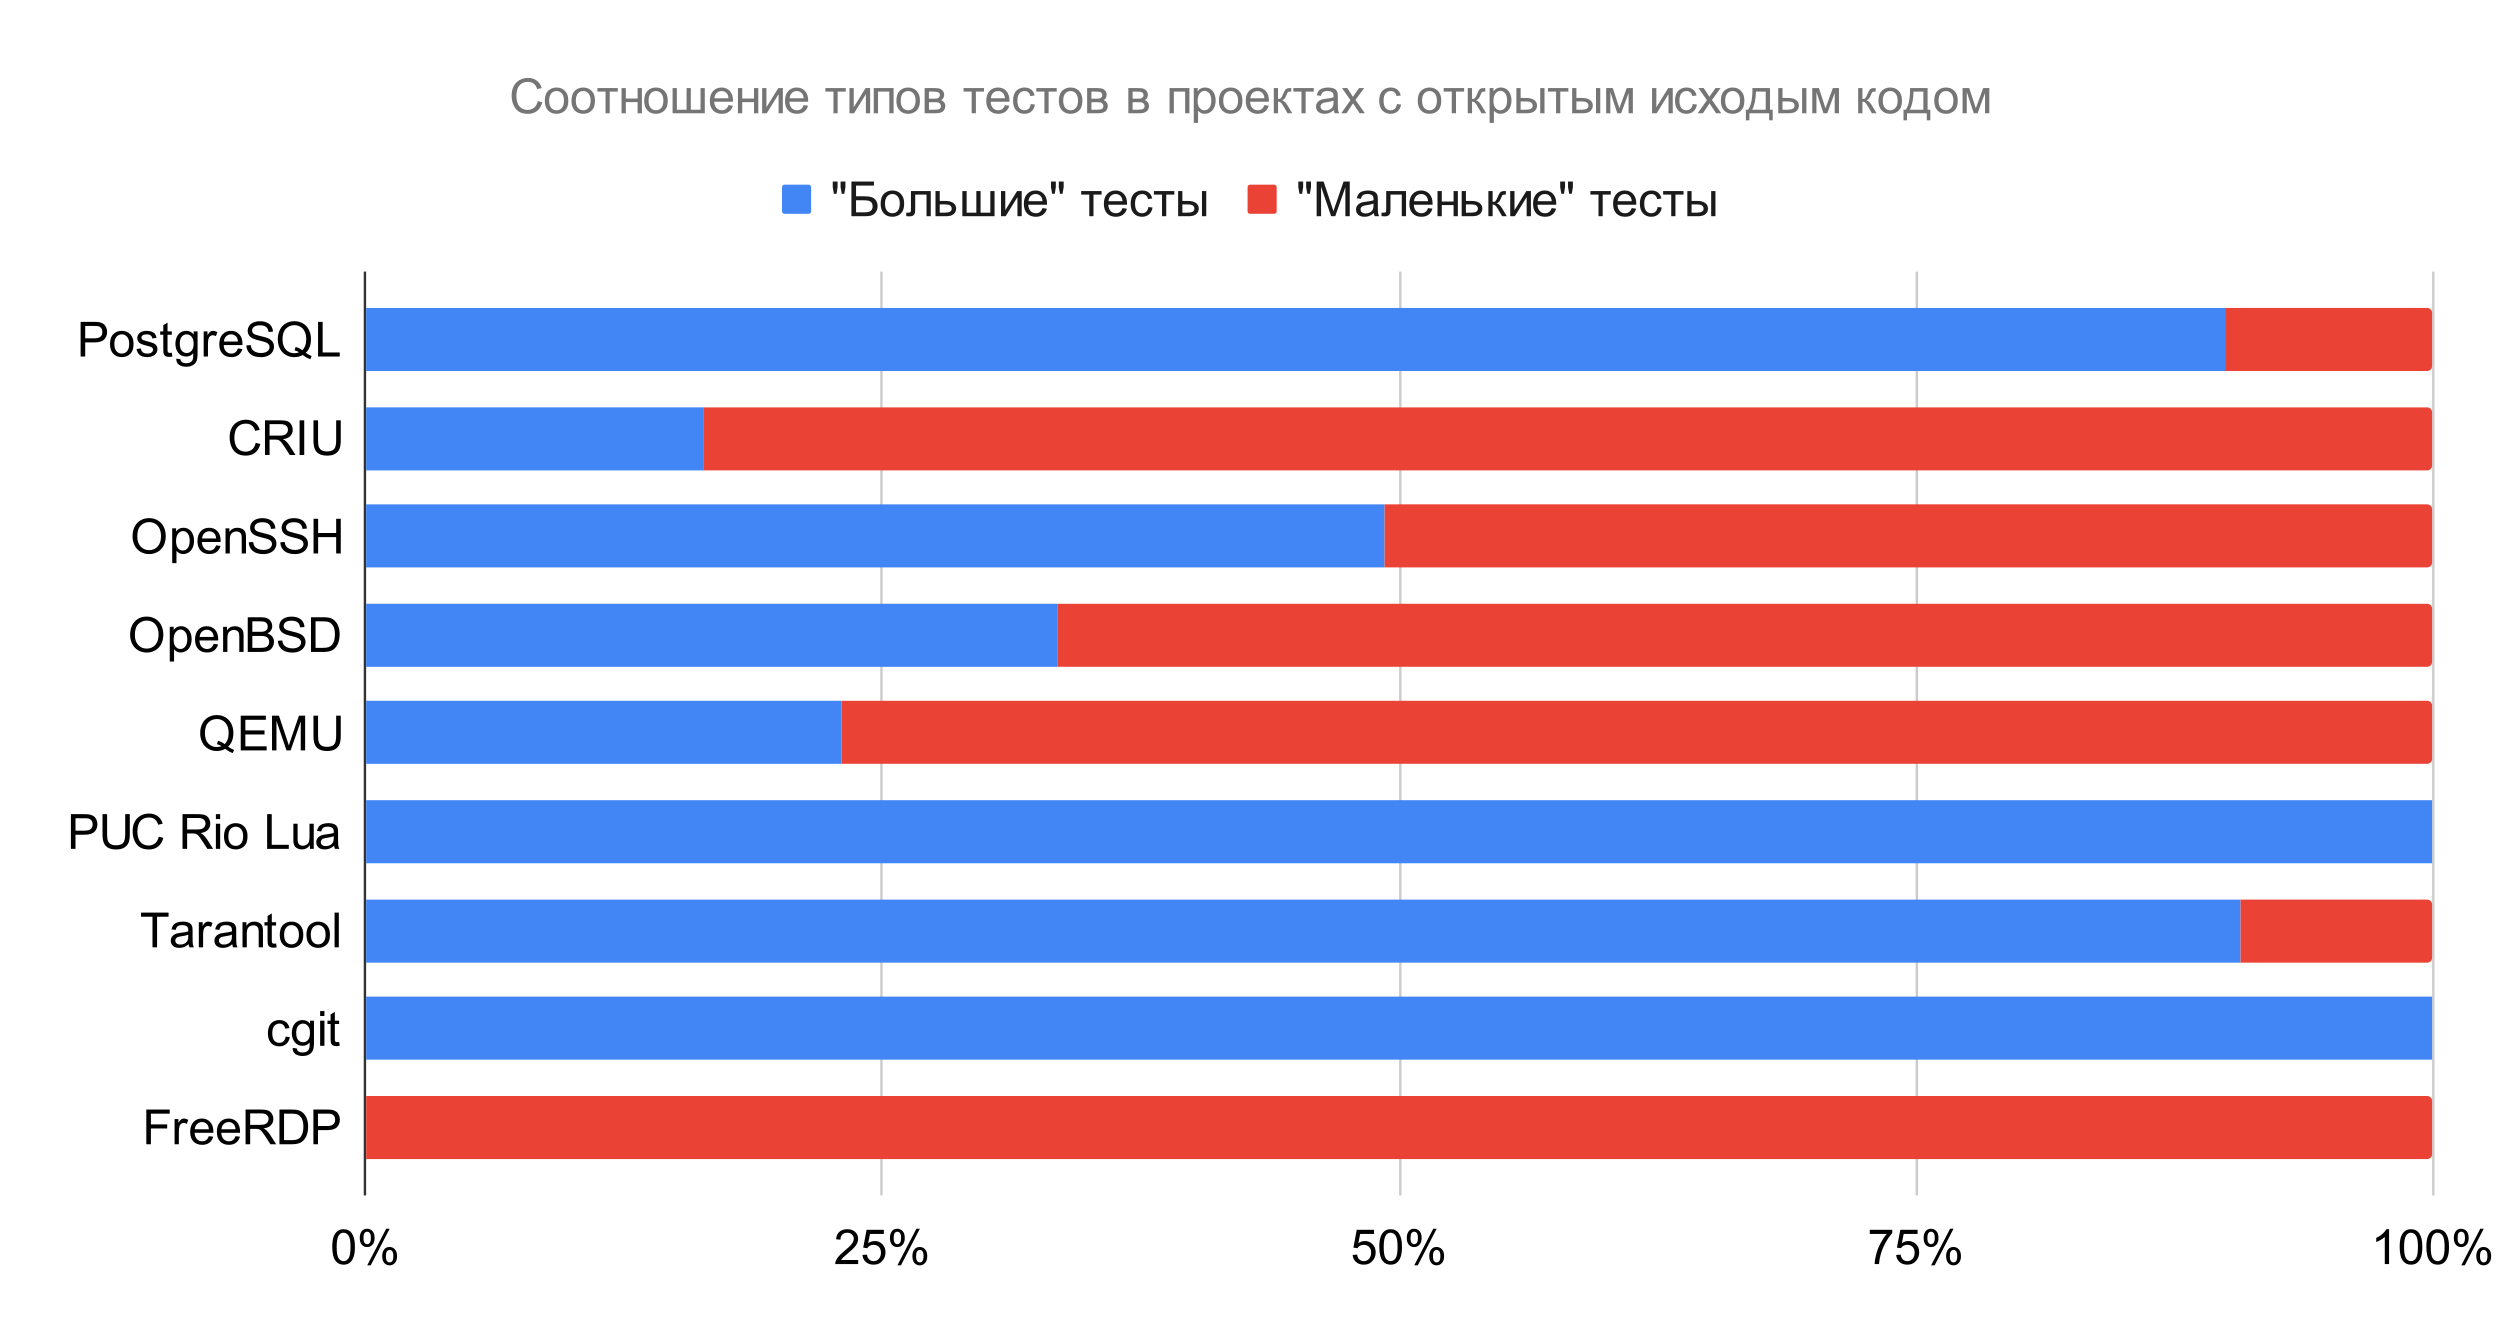 <svg version="1.1" viewBox="0.0 0.0 1031.0 554.0" fill="none" stroke="none" stroke-linecap="square" stroke-miterlimit="10" width="1031" height="554" xmlns:xlink="http://www.w3.org/1999/xlink" xmlns="http://www.w3.org/2000/svg"><path fill="#ffffff" d="M0 0L1031.0 0L1031.0 554.0L0 554.0L0 0Z" fill-rule="nonzero"/><path stroke="#333333" stroke-width="1.0" stroke-linecap="butt" d="M150.5 112.5L150.5 492.5" fill-rule="nonzero"/><path stroke="#cccccc" stroke-width="1.0" stroke-linecap="butt" d="M363.5 112.5L363.5 492.5" fill-rule="nonzero"/><path stroke="#cccccc" stroke-width="1.0" stroke-linecap="butt" d="M577.5 112.5L577.5 492.5" fill-rule="nonzero"/><path stroke="#cccccc" stroke-width="1.0" stroke-linecap="butt" d="M790.5 112.5L790.5 492.5" fill-rule="nonzero"/><path stroke="#cccccc" stroke-width="1.0" stroke-linecap="butt" d="M1003.5 112.5L1003.5 492.5" fill-rule="nonzero"/><clipPath id="id_0"><path d="M150.7 112.633L1003.3 112.633L1003.3 492.3L150.7 492.3L150.7 112.633Z" clip-rule="nonzero"/></clipPath><path stroke="#000000" stroke-width="2.0" stroke-linecap="butt" stroke-opacity="0.0" clip-path="url(#id_0)" d="M151.0 153.0L151.0 127.0L918.0 127.0L918.0 153.0Z" fill-rule="nonzero"/><path fill="#4285f4" clip-path="url(#id_0)" d="M151.0 153.0L151.0 127.0L918.0 127.0L918.0 153.0Z" fill-rule="nonzero"/><path stroke="#000000" stroke-width="2.0" stroke-linecap="butt" stroke-opacity="0.0" clip-path="url(#id_0)" d="M151.0 194.0L151.0 168.0L290.0 168.0L290.0 194.0Z" fill-rule="nonzero"/><path fill="#4285f4" clip-path="url(#id_0)" d="M151.0 194.0L151.0 168.0L290.0 168.0L290.0 194.0Z" fill-rule="nonzero"/><path stroke="#000000" stroke-width="2.0" stroke-linecap="butt" stroke-opacity="0.0" clip-path="url(#id_0)" d="M151.0 234.0L151.0 208.0L571.0 208.0L571.0 234.0Z" fill-rule="nonzero"/><path fill="#4285f4" clip-path="url(#id_0)" d="M151.0 234.0L151.0 208.0L571.0 208.0L571.0 234.0Z" fill-rule="nonzero"/><path stroke="#000000" stroke-width="2.0" stroke-linecap="butt" stroke-opacity="0.0" clip-path="url(#id_0)" d="M151.0 275.0L151.0 249.0L436.0 249.0L436.0 275.0Z" fill-rule="nonzero"/><path fill="#4285f4" clip-path="url(#id_0)" d="M151.0 275.0L151.0 249.0L436.0 249.0L436.0 275.0Z" fill-rule="nonzero"/><path stroke="#000000" stroke-width="2.0" stroke-linecap="butt" stroke-opacity="0.0" clip-path="url(#id_0)" d="M151.0 315.0L151.0 289.0L347.0 289.0L347.0 315.0Z" fill-rule="nonzero"/><path fill="#4285f4" clip-path="url(#id_0)" d="M151.0 315.0L151.0 289.0L347.0 289.0L347.0 315.0Z" fill-rule="nonzero"/><path stroke="#000000" stroke-width="2.0" stroke-linecap="butt" stroke-opacity="0.0" clip-path="url(#id_0)" d="M151.0 356.0L151.0 330.0L1003.0 330.0L1003.0 356.0Z" fill-rule="nonzero"/><path fill="#4285f4" clip-path="url(#id_0)" d="M151.0 356.0L151.0 330.0L1003.0 330.0L1003.0 356.0Z" fill-rule="nonzero"/><path stroke="#000000" stroke-width="2.0" stroke-linecap="butt" stroke-opacity="0.0" clip-path="url(#id_0)" d="M151.0 397.0L151.0 371.0L924.0 371.0L924.0 397.0Z" fill-rule="nonzero"/><path fill="#4285f4" clip-path="url(#id_0)" d="M151.0 397.0L151.0 371.0L924.0 371.0L924.0 397.0Z" fill-rule="nonzero"/><path stroke="#000000" stroke-width="2.0" stroke-linecap="butt" stroke-opacity="0.0" clip-path="url(#id_0)" d="M151.0 437.0L151.0 411.0L1003.0 411.0L1003.0 437.0Z" fill-rule="nonzero"/><path fill="#4285f4" clip-path="url(#id_0)" d="M151.0 437.0L151.0 411.0L1003.0 411.0L1003.0 437.0Z" fill-rule="nonzero"/><path stroke="#000000" stroke-width="2.0" stroke-linecap="butt" stroke-opacity="0.0" clip-path="url(#id_0)" d="M151.0 478.0L151.0 452.0L151.0 452.0L151.0 478.0Z" fill-rule="nonzero"/><path fill="#4285f4" clip-path="url(#id_0)" d="M151.0 478.0L151.0 452.0L151.0 452.0L151.0 478.0Z" fill-rule="nonzero"/><path stroke="#000000" stroke-width="2.0" stroke-linecap="butt" stroke-opacity="0.0" clip-path="url(#id_0)" d="M918.0 153.0L918.0 127.0L1001.0 127.0C1002.105 127.0 1003.0 127.895 1003.0 129.0L1003.0 151.0C1003.0 152.105 1002.105 153.0 1001.0 153.0Z" fill-rule="nonzero"/><path fill="#ea4335" clip-path="url(#id_0)" d="M918.0 153.0L918.0 127.0L1001.0 127.0C1002.105 127.0 1003.0 127.895 1003.0 129.0L1003.0 151.0C1003.0 152.105 1002.105 153.0 1001.0 153.0Z" fill-rule="nonzero"/><path stroke="#000000" stroke-width="2.0" stroke-linecap="butt" stroke-opacity="0.0" clip-path="url(#id_0)" d="M290.0 194.0L290.0 168.0L1001.0 168.0C1002.105 168.0 1003.0 168.895 1003.0 170.0L1003.0 192.0C1003.0 193.105 1002.105 194.0 1001.0 194.0Z" fill-rule="nonzero"/><path fill="#ea4335" clip-path="url(#id_0)" d="M290.0 194.0L290.0 168.0L1001.0 168.0C1002.105 168.0 1003.0 168.895 1003.0 170.0L1003.0 192.0C1003.0 193.105 1002.105 194.0 1001.0 194.0Z" fill-rule="nonzero"/><path stroke="#000000" stroke-width="2.0" stroke-linecap="butt" stroke-opacity="0.0" clip-path="url(#id_0)" d="M571.0 234.0L571.0 208.0L1001.0 208.0C1002.105 208.0 1003.0 208.895 1003.0 210.0L1003.0 232.0C1003.0 233.105 1002.105 234.0 1001.0 234.0Z" fill-rule="nonzero"/><path fill="#ea4335" clip-path="url(#id_0)" d="M571.0 234.0L571.0 208.0L1001.0 208.0C1002.105 208.0 1003.0 208.895 1003.0 210.0L1003.0 232.0C1003.0 233.105 1002.105 234.0 1001.0 234.0Z" fill-rule="nonzero"/><path stroke="#000000" stroke-width="2.0" stroke-linecap="butt" stroke-opacity="0.0" clip-path="url(#id_0)" d="M436.0 275.0L436.0 249.0L1001.0 249.0C1002.105 249.0 1003.0 249.895 1003.0 251.0L1003.0 273.0C1003.0 274.105 1002.105 275.0 1001.0 275.0Z" fill-rule="nonzero"/><path fill="#ea4335" clip-path="url(#id_0)" d="M436.0 275.0L436.0 249.0L1001.0 249.0C1002.105 249.0 1003.0 249.895 1003.0 251.0L1003.0 273.0C1003.0 274.105 1002.105 275.0 1001.0 275.0Z" fill-rule="nonzero"/><path stroke="#000000" stroke-width="2.0" stroke-linecap="butt" stroke-opacity="0.0" clip-path="url(#id_0)" d="M347.0 315.0L347.0 289.0L1001.0 289.0C1002.105 289.0 1003.0 289.895 1003.0 291.0L1003.0 313.0C1003.0 314.105 1002.105 315.0 1001.0 315.0Z" fill-rule="nonzero"/><path fill="#ea4335" clip-path="url(#id_0)" d="M347.0 315.0L347.0 289.0L1001.0 289.0C1002.105 289.0 1003.0 289.895 1003.0 291.0L1003.0 313.0C1003.0 314.105 1002.105 315.0 1001.0 315.0Z" fill-rule="nonzero"/><path stroke="#000000" stroke-width="2.0" stroke-linecap="butt" stroke-opacity="0.0" clip-path="url(#id_0)" d="M1003.0 356.0L1003.0 330.0L1003.0 330.0L1003.0 356.0Z" fill-rule="nonzero"/><path fill="#ea4335" clip-path="url(#id_0)" d="M1003.0 356.0L1003.0 330.0L1003.0 330.0L1003.0 356.0Z" fill-rule="nonzero"/><path stroke="#000000" stroke-width="2.0" stroke-linecap="butt" stroke-opacity="0.0" clip-path="url(#id_0)" d="M924.0 397.0L924.0 371.0L1001.0 371.0C1002.105 371.0 1003.0 371.895 1003.0 373.0L1003.0 395.0C1003.0 396.105 1002.105 397.0 1001.0 397.0Z" fill-rule="nonzero"/><path fill="#ea4335" clip-path="url(#id_0)" d="M924.0 397.0L924.0 371.0L1001.0 371.0C1002.105 371.0 1003.0 371.895 1003.0 373.0L1003.0 395.0C1003.0 396.105 1002.105 397.0 1001.0 397.0Z" fill-rule="nonzero"/><path stroke="#000000" stroke-width="2.0" stroke-linecap="butt" stroke-opacity="0.0" clip-path="url(#id_0)" d="M1003.0 437.0L1003.0 411.0L1003.0 411.0L1003.0 437.0Z" fill-rule="nonzero"/><path fill="#ea4335" clip-path="url(#id_0)" d="M1003.0 437.0L1003.0 411.0L1003.0 411.0L1003.0 437.0Z" fill-rule="nonzero"/><path stroke="#000000" stroke-width="2.0" stroke-linecap="butt" stroke-opacity="0.0" clip-path="url(#id_0)" d="M151.0 478.0L151.0 452.0L1001.0 452.0C1002.105 452.0 1003.0 452.895 1003.0 454.0L1003.0 476.0C1003.0 477.105 1002.105 478.0 1001.0 478.0Z" fill-rule="nonzero"/><path fill="#ea4335" clip-path="url(#id_0)" d="M151.0 478.0L151.0 452.0L1001.0 452.0C1002.105 452.0 1003.0 452.895 1003.0 454.0L1003.0 476.0C1003.0 477.105 1002.105 478.0 1001.0 478.0Z" fill-rule="nonzero"/><path fill="#000000" d="M33.247 147.042L33.247 132.73L38.638 132.73Q40.075 132.73 40.825 132.855Q41.872 133.042 42.591 133.542Q43.309 134.027 43.731 134.917Q44.169 135.808 44.169 136.871Q44.169 138.699 42.997 139.964Q41.841 141.214 38.809 141.214L35.138 141.214L35.138 147.042L33.247 147.042ZM35.138 139.527L38.841 139.527Q40.669 139.527 41.434 138.855Q42.216 138.167 42.216 136.917Q42.216 136.027 41.763 135.386Q41.309 134.746 40.575 134.542Q40.091 134.417 38.794 134.417L35.138 134.417L35.138 139.527ZM45.372 141.855Q45.372 138.98 46.966 137.589Q48.309 136.433 50.231 136.433Q52.372 136.433 53.716 137.839Q55.075 139.246 55.075 141.714Q55.075 143.714 54.481 144.871Q53.888 146.011 52.731 146.652Q51.591 147.277 50.231 147.277Q48.044 147.277 46.7 145.886Q45.372 144.48 45.372 141.855ZM47.169 141.855Q47.169 143.855 48.028 144.839Q48.903 145.824 50.231 145.824Q51.544 145.824 52.403 144.839Q53.278 143.839 53.278 141.792Q53.278 139.871 52.403 138.886Q51.528 137.886 50.231 137.886Q48.903 137.886 48.028 138.886Q47.169 139.871 47.169 141.855ZM56.309 143.949L58.059 143.667Q58.2 144.714 58.872 145.277Q59.544 145.824 60.747 145.824Q61.95 145.824 62.528 145.339Q63.122 144.839 63.122 144.183Q63.122 143.589 62.606 143.246Q62.247 143.011 60.809 142.652Q58.872 142.152 58.122 141.808Q57.388 141.449 56.997 140.824Q56.606 140.183 56.606 139.417Q56.606 138.73 56.919 138.136Q57.247 137.542 57.794 137.152Q58.2 136.855 58.903 136.652Q59.622 136.433 60.434 136.433Q61.653 136.433 62.575 136.792Q63.497 137.136 63.934 137.746Q64.372 138.339 64.544 139.339L62.825 139.574Q62.7 138.777 62.138 138.339Q61.575 137.886 60.559 137.886Q59.341 137.886 58.825 138.292Q58.309 138.683 58.309 139.214Q58.309 139.558 58.528 139.839Q58.731 140.121 59.2 140.308Q59.466 140.402 60.747 140.746Q62.622 141.246 63.356 141.574Q64.091 141.886 64.513 142.496Q64.934 143.089 64.934 143.996Q64.934 144.871 64.419 145.652Q63.903 146.433 62.934 146.855Q61.966 147.277 60.747 147.277Q58.731 147.277 57.669 146.433Q56.606 145.589 56.309 143.949ZM70.856 145.464L71.106 147.027Q70.372 147.183 69.778 147.183Q68.825 147.183 68.294 146.886Q67.778 146.574 67.559 146.089Q67.341 145.589 67.341 144.011L67.341 138.042L66.059 138.042L66.059 136.667L67.341 136.667L67.341 134.105L69.091 133.042L69.091 136.667L70.856 136.667L70.856 138.042L69.091 138.042L69.091 144.105Q69.091 144.855 69.184 145.074Q69.278 145.277 69.481 145.417Q69.7 145.542 70.091 145.542Q70.372 145.542 70.856 145.464ZM72.7 147.902L74.403 148.152Q74.513 148.949 74.997 149.308Q75.653 149.792 76.794 149.792Q78.013 149.792 78.669 149.308Q79.341 148.824 79.575 147.949Q79.716 147.402 79.7 145.683Q78.544 147.042 76.825 147.042Q74.684 147.042 73.513 145.496Q72.341 143.949 72.341 141.792Q72.341 140.308 72.872 139.058Q73.419 137.808 74.434 137.121Q75.466 136.433 76.841 136.433Q78.669 136.433 79.872 137.917L79.872 136.667L81.481 136.667L81.481 145.636Q81.481 148.058 80.981 149.058Q80.497 150.074 79.419 150.652Q78.356 151.246 76.794 151.246Q74.95 151.246 73.794 150.417Q72.653 149.589 72.7 147.902ZM74.153 141.667Q74.153 143.714 74.966 144.652Q75.778 145.589 76.997 145.589Q78.2 145.589 79.013 144.652Q79.841 143.714 79.841 141.73Q79.841 139.824 78.997 138.855Q78.153 137.886 76.966 137.886Q75.794 137.886 74.966 138.839Q74.153 139.792 74.153 141.667ZM83.997 147.042L83.997 136.667L85.575 136.667L85.575 138.246Q86.184 137.136 86.7 136.792Q87.216 136.433 87.825 136.433Q88.716 136.433 89.638 136.996L89.028 138.636Q88.388 138.246 87.747 138.246Q87.169 138.246 86.7 138.605Q86.247 138.949 86.044 139.558Q85.763 140.496 85.763 141.605L85.763 147.042L83.997 147.042ZM98.122 143.699L99.934 143.933Q99.513 145.511 98.341 146.402Q97.184 147.277 95.372 147.277Q93.106 147.277 91.763 145.886Q90.434 144.48 90.434 141.949Q90.434 139.324 91.778 137.886Q93.122 136.433 95.278 136.433Q97.356 136.433 98.669 137.855Q99.997 139.261 99.997 141.839Q99.997 141.996 99.981 142.308L92.247 142.308Q92.341 144.011 93.216 144.917Q94.091 145.824 95.388 145.824Q96.356 145.824 97.028 145.324Q97.716 144.808 98.122 143.699ZM92.341 140.855L98.138 140.855Q98.028 139.558 97.481 138.902Q96.638 137.886 95.294 137.886Q94.091 137.886 93.263 138.699Q92.434 139.496 92.341 140.855ZM101.606 142.449L103.388 142.292Q103.513 143.355 103.966 144.042Q104.434 144.73 105.403 145.167Q106.388 145.589 107.622 145.589Q108.7 145.589 109.528 145.277Q110.356 144.949 110.763 144.386Q111.169 143.824 111.169 143.152Q111.169 142.48 110.778 141.98Q110.388 141.48 109.497 141.136Q108.919 140.902 106.934 140.433Q104.966 139.964 104.184 139.542Q103.153 139.011 102.653 138.214Q102.153 137.417 102.153 136.433Q102.153 135.339 102.763 134.402Q103.372 133.464 104.559 132.98Q105.747 132.48 107.184 132.48Q108.778 132.48 109.997 132.996Q111.216 133.511 111.856 134.511Q112.513 135.496 112.559 136.761L110.747 136.902Q110.606 135.542 109.763 134.855Q108.919 134.152 107.263 134.152Q105.544 134.152 104.747 134.792Q103.966 135.417 103.966 136.292Q103.966 137.074 104.528 137.574Q105.075 138.074 107.388 138.589Q109.7 139.105 110.559 139.496Q111.809 140.074 112.403 140.964Q112.997 141.839 112.997 142.996Q112.997 144.136 112.341 145.152Q111.684 146.167 110.45 146.73Q109.231 147.292 107.7 147.292Q105.763 147.292 104.45 146.73Q103.138 146.152 102.388 145.011Q101.638 143.871 101.606 142.449ZM126.091 145.511Q127.419 146.417 128.528 146.839L127.966 148.152Q126.419 147.605 124.888 146.402Q123.294 147.292 121.372 147.292Q119.434 147.292 117.841 146.355Q116.263 145.417 115.403 143.714Q114.559 142.011 114.559 139.886Q114.559 137.761 115.419 136.027Q116.278 134.292 117.856 133.386Q119.45 132.464 121.419 132.464Q123.403 132.464 124.981 133.417Q126.575 134.355 127.403 136.058Q128.247 137.746 128.247 139.871Q128.247 141.636 127.716 143.058Q127.184 144.464 126.091 145.511ZM121.919 143.089Q123.559 143.542 124.622 144.449Q126.294 142.933 126.294 139.871Q126.294 138.136 125.7 136.839Q125.122 135.542 123.981 134.824Q122.841 134.105 121.419 134.105Q119.309 134.105 117.903 135.558Q116.513 136.996 116.513 139.886Q116.513 142.683 117.888 144.183Q119.278 145.667 121.419 145.667Q122.434 145.667 123.341 145.277Q122.45 144.714 121.466 144.464L121.919 143.089ZM131.169 147.042L131.169 132.73L133.059 132.73L133.059 145.355L140.106 145.355L140.106 147.042L131.169 147.042Z" fill-rule="nonzero"/><path fill="#000000" d="M105.466 182.633L107.356 183.102Q106.763 185.445 105.216 186.68Q103.669 187.898 101.419 187.898Q99.106 187.898 97.653 186.961Q96.216 186.008 95.45 184.227Q94.7 182.43 94.7 180.383Q94.7 178.148 95.544 176.492Q96.403 174.82 97.981 173.961Q99.559 173.086 101.45 173.086Q103.606 173.086 105.059 174.18Q106.528 175.273 107.106 177.258L105.247 177.695Q104.747 176.133 103.794 175.43Q102.856 174.711 101.419 174.711Q99.763 174.711 98.653 175.508Q97.544 176.289 97.091 177.633Q96.653 178.961 96.653 180.367Q96.653 182.195 97.184 183.57Q97.716 184.93 98.841 185.602Q99.966 186.273 101.263 186.273Q102.856 186.273 103.966 185.352Q105.075 184.43 105.466 182.633ZM109.278 187.648L109.278 173.336L115.622 173.336Q117.528 173.336 118.528 173.727Q119.528 174.102 120.122 175.086Q120.716 176.055 120.716 177.242Q120.716 178.758 119.731 179.805Q118.747 180.852 116.684 181.133Q117.434 181.492 117.825 181.852Q118.653 182.602 119.403 183.758L121.888 187.648L119.513 187.648L117.606 184.664Q116.778 183.383 116.247 182.695Q115.716 182.008 115.278 181.742Q114.856 181.461 114.419 181.352Q114.091 181.289 113.372 181.289L111.169 181.289L111.169 187.648L109.278 187.648ZM111.169 179.648L115.247 179.648Q116.544 179.648 117.263 179.383Q117.997 179.117 118.372 178.523Q118.763 177.93 118.763 177.242Q118.763 176.227 118.028 175.57Q117.294 174.914 115.7 174.914L111.169 174.914L111.169 179.648ZM123.559 187.648L123.559 173.336L125.466 173.336L125.466 187.648L123.559 187.648ZM138.637 173.336L140.528 173.336L140.528 181.602Q140.528 183.758 140.044 185.039Q139.559 186.305 138.278 187.102Q137.012 187.898 134.934 187.898Q132.919 187.898 131.637 187.211Q130.372 186.508 129.825 185.195Q129.278 183.883 129.278 181.602L129.278 173.336L131.169 173.336L131.169 181.586Q131.169 183.461 131.512 184.352Q131.856 185.227 132.7 185.711Q133.544 186.18 134.778 186.18Q136.856 186.18 137.747 185.242Q138.637 184.289 138.637 181.586L138.637 173.336Z" fill-rule="nonzero"/><path fill="#000000" d="M54.669 221.286Q54.669 217.723 56.575 215.708Q58.497 213.676 61.528 213.676Q63.513 213.676 65.091 214.63Q66.684 215.583 67.513 217.286Q68.356 218.973 68.356 221.114Q68.356 223.286 67.481 225.005Q66.606 226.723 64.981 227.614Q63.372 228.505 61.513 228.505Q59.497 228.505 57.903 227.536Q56.309 226.551 55.481 224.864Q54.669 223.161 54.669 221.286ZM56.622 221.317Q56.622 223.895 58.013 225.395Q59.403 226.88 61.497 226.88Q63.638 226.88 65.013 225.38Q66.403 223.864 66.403 221.098Q66.403 219.364 65.809 218.067Q65.231 216.755 64.091 216.036Q62.95 215.317 61.528 215.317Q59.528 215.317 58.075 216.708Q56.622 218.083 56.622 221.317ZM71.013 232.223L71.013 217.88L72.622 217.88L72.622 219.223Q73.184 218.442 73.888 218.051Q74.606 217.645 75.622 217.645Q76.95 217.645 77.966 218.333Q78.981 219.02 79.497 220.27Q80.028 221.505 80.028 222.989Q80.028 224.583 79.45 225.864Q78.888 227.13 77.794 227.817Q76.7 228.489 75.497 228.489Q74.622 228.489 73.919 228.114Q73.231 227.739 72.778 227.176L72.778 232.223L71.013 232.223ZM72.606 223.13Q72.606 225.13 73.419 226.083Q74.231 227.036 75.388 227.036Q76.559 227.036 77.388 226.051Q78.231 225.067 78.231 222.973Q78.231 221.005 77.403 220.02Q76.591 219.02 75.466 219.02Q74.341 219.02 73.466 220.083Q72.606 221.13 72.606 223.13ZM89.122 224.911L90.934 225.145Q90.513 226.723 89.341 227.614Q88.184 228.489 86.372 228.489Q84.106 228.489 82.763 227.098Q81.434 225.692 81.434 223.161Q81.434 220.536 82.778 219.098Q84.122 217.645 86.278 217.645Q88.356 217.645 89.669 219.067Q90.997 220.473 90.997 223.051Q90.997 223.208 90.981 223.52L83.247 223.52Q83.341 225.223 84.216 226.13Q85.091 227.036 86.388 227.036Q87.356 227.036 88.028 226.536Q88.716 226.02 89.122 224.911ZM83.341 222.067L89.138 222.067Q89.028 220.77 88.481 220.114Q87.638 219.098 86.294 219.098Q85.091 219.098 84.263 219.911Q83.434 220.708 83.341 222.067ZM93.013 228.255L93.013 217.88L94.606 217.88L94.606 219.364Q95.747 217.645 97.903 217.645Q98.841 217.645 99.622 217.989Q100.419 218.317 100.809 218.864Q101.2 219.411 101.356 220.161Q101.45 220.661 101.45 221.88L101.45 228.255L99.684 228.255L99.684 221.942Q99.684 220.864 99.481 220.333Q99.278 219.801 98.747 219.489Q98.231 219.176 97.528 219.176Q96.403 219.176 95.591 219.895Q94.778 220.598 94.778 222.583L94.778 228.255L93.013 228.255ZM102.606 223.661L104.388 223.505Q104.513 224.567 104.966 225.255Q105.434 225.942 106.403 226.38Q107.388 226.801 108.622 226.801Q109.7 226.801 110.528 226.489Q111.356 226.161 111.763 225.598Q112.169 225.036 112.169 224.364Q112.169 223.692 111.778 223.192Q111.388 222.692 110.497 222.348Q109.919 222.114 107.934 221.645Q105.966 221.176 105.184 220.755Q104.153 220.223 103.653 219.426Q103.153 218.63 103.153 217.645Q103.153 216.551 103.763 215.614Q104.372 214.676 105.559 214.192Q106.747 213.692 108.184 213.692Q109.778 213.692 110.997 214.208Q112.216 214.723 112.856 215.723Q113.513 216.708 113.559 217.973L111.747 218.114Q111.606 216.755 110.763 216.067Q109.919 215.364 108.263 215.364Q106.544 215.364 105.747 216.005Q104.966 216.63 104.966 217.505Q104.966 218.286 105.528 218.786Q106.075 219.286 108.388 219.801Q110.7 220.317 111.559 220.708Q112.809 221.286 113.403 222.176Q113.997 223.051 113.997 224.208Q113.997 225.348 113.341 226.364Q112.684 227.38 111.45 227.942Q110.231 228.505 108.7 228.505Q106.763 228.505 105.45 227.942Q104.138 227.364 103.388 226.223Q102.638 225.083 102.606 223.661ZM115.606 223.661L117.388 223.505Q117.513 224.567 117.966 225.255Q118.434 225.942 119.403 226.38Q120.388 226.801 121.622 226.801Q122.7 226.801 123.528 226.489Q124.356 226.161 124.763 225.598Q125.169 225.036 125.169 224.364Q125.169 223.692 124.778 223.192Q124.388 222.692 123.497 222.348Q122.919 222.114 120.934 221.645Q118.966 221.176 118.184 220.755Q117.153 220.223 116.653 219.426Q116.153 218.63 116.153 217.645Q116.153 216.551 116.763 215.614Q117.372 214.676 118.559 214.192Q119.747 213.692 121.184 213.692Q122.778 213.692 123.997 214.208Q125.216 214.723 125.856 215.723Q126.513 216.708 126.559 217.973L124.747 218.114Q124.606 216.755 123.763 216.067Q122.919 215.364 121.263 215.364Q119.544 215.364 118.747 216.005Q117.966 216.63 117.966 217.505Q117.966 218.286 118.528 218.786Q119.075 219.286 121.388 219.801Q123.7 220.317 124.559 220.708Q125.809 221.286 126.403 222.176Q126.997 223.051 126.997 224.208Q126.997 225.348 126.341 226.364Q125.684 227.38 124.45 227.942Q123.231 228.505 121.7 228.505Q119.763 228.505 118.45 227.942Q117.138 227.364 116.388 226.223Q115.638 225.083 115.606 223.661ZM129.309 228.255L129.309 213.942L131.2 213.942L131.2 219.817L138.637 219.817L138.637 213.942L140.528 213.942L140.528 228.255L138.637 228.255L138.637 221.505L131.2 221.505L131.2 228.255L129.309 228.255Z" fill-rule="nonzero"/><path fill="#000000" d="M53.669 261.892Q53.669 258.329 55.575 256.314Q57.497 254.282 60.528 254.282Q62.513 254.282 64.091 255.236Q65.684 256.189 66.513 257.892Q67.356 259.579 67.356 261.72Q67.356 263.892 66.481 265.611Q65.606 267.329 63.981 268.22Q62.372 269.111 60.513 269.111Q58.497 269.111 56.903 268.142Q55.309 267.157 54.481 265.47Q53.669 263.767 53.669 261.892ZM55.622 261.923Q55.622 264.501 57.013 266.001Q58.403 267.486 60.497 267.486Q62.638 267.486 64.013 265.986Q65.403 264.47 65.403 261.704Q65.403 259.97 64.809 258.673Q64.231 257.361 63.091 256.642Q61.95 255.923 60.528 255.923Q58.528 255.923 57.075 257.314Q55.622 258.689 55.622 261.923ZM70.013 272.829L70.013 258.486L71.622 258.486L71.622 259.829Q72.184 259.048 72.888 258.657Q73.606 258.251 74.622 258.251Q75.95 258.251 76.966 258.939Q77.981 259.626 78.497 260.876Q79.028 262.111 79.028 263.595Q79.028 265.189 78.45 266.47Q77.888 267.736 76.794 268.423Q75.7 269.095 74.497 269.095Q73.622 269.095 72.919 268.72Q72.231 268.345 71.778 267.782L71.778 272.829L70.013 272.829ZM71.606 263.736Q71.606 265.736 72.419 266.689Q73.231 267.642 74.388 267.642Q75.559 267.642 76.388 266.657Q77.231 265.673 77.231 263.579Q77.231 261.611 76.403 260.626Q75.591 259.626 74.466 259.626Q73.341 259.626 72.466 260.689Q71.606 261.736 71.606 263.736ZM88.122 265.517L89.934 265.751Q89.513 267.329 88.341 268.22Q87.184 269.095 85.372 269.095Q83.106 269.095 81.763 267.704Q80.434 266.298 80.434 263.767Q80.434 261.142 81.778 259.704Q83.122 258.251 85.278 258.251Q87.356 258.251 88.669 259.673Q89.997 261.079 89.997 263.657Q89.997 263.814 89.981 264.126L82.247 264.126Q82.341 265.829 83.216 266.736Q84.091 267.642 85.388 267.642Q86.356 267.642 87.028 267.142Q87.716 266.626 88.122 265.517ZM82.341 262.673L88.138 262.673Q88.028 261.376 87.481 260.72Q86.638 259.704 85.294 259.704Q84.091 259.704 83.263 260.517Q82.434 261.314 82.341 262.673ZM92.013 268.861L92.013 258.486L93.606 258.486L93.606 259.97Q94.747 258.251 96.903 258.251Q97.841 258.251 98.622 258.595Q99.419 258.923 99.809 259.47Q100.2 260.017 100.356 260.767Q100.45 261.267 100.45 262.486L100.45 268.861L98.684 268.861L98.684 262.548Q98.684 261.47 98.481 260.939Q98.278 260.407 97.747 260.095Q97.231 259.782 96.528 259.782Q95.403 259.782 94.591 260.501Q93.778 261.204 93.778 263.189L93.778 268.861L92.013 268.861ZM102.169 268.861L102.169 254.548L107.544 254.548Q109.184 254.548 110.169 254.986Q111.153 255.407 111.716 256.314Q112.278 257.22 112.278 258.204Q112.278 259.126 111.778 259.939Q111.294 260.751 110.278 261.236Q111.575 261.626 112.278 262.548Q112.981 263.454 112.981 264.704Q112.981 265.72 112.544 266.579Q112.122 267.439 111.497 267.907Q110.872 268.376 109.934 268.626Q108.997 268.861 107.622 268.861L102.169 268.861ZM104.059 260.564L107.153 260.564Q108.419 260.564 108.966 260.392Q109.684 260.173 110.044 259.689Q110.419 259.189 110.419 258.423Q110.419 257.72 110.075 257.173Q109.731 256.626 109.091 256.439Q108.466 256.236 106.919 256.236L104.059 256.236L104.059 260.564ZM104.059 267.173L107.622 267.173Q108.544 267.173 108.919 267.095Q109.575 266.986 110.013 266.72Q110.45 266.439 110.731 265.923Q111.013 265.392 111.013 264.704Q111.013 263.907 110.606 263.314Q110.2 262.72 109.466 262.486Q108.731 262.251 107.372 262.251L104.059 262.251L104.059 267.173ZM114.606 264.267L116.388 264.111Q116.513 265.173 116.966 265.861Q117.434 266.548 118.403 266.986Q119.388 267.407 120.622 267.407Q121.7 267.407 122.528 267.095Q123.356 266.767 123.763 266.204Q124.169 265.642 124.169 264.97Q124.169 264.298 123.778 263.798Q123.388 263.298 122.497 262.954Q121.919 262.72 119.934 262.251Q117.966 261.782 117.184 261.361Q116.153 260.829 115.653 260.032Q115.153 259.236 115.153 258.251Q115.153 257.157 115.763 256.22Q116.372 255.282 117.559 254.798Q118.747 254.298 120.184 254.298Q121.778 254.298 122.997 254.814Q124.216 255.329 124.856 256.329Q125.513 257.314 125.559 258.579L123.747 258.72Q123.606 257.361 122.763 256.673Q121.919 255.97 120.263 255.97Q118.544 255.97 117.747 256.611Q116.966 257.236 116.966 258.111Q116.966 258.892 117.528 259.392Q118.075 259.892 120.388 260.407Q122.7 260.923 123.559 261.314Q124.809 261.892 125.403 262.782Q125.997 263.657 125.997 264.814Q125.997 265.954 125.341 266.97Q124.684 267.986 123.45 268.548Q122.231 269.111 120.7 269.111Q118.763 269.111 117.45 268.548Q116.138 267.97 115.388 266.829Q114.638 265.689 114.606 264.267ZM128.247 268.861L128.247 254.548L133.169 254.548Q134.841 254.548 135.731 254.751Q136.95 255.032 137.825 255.767Q138.95 256.736 139.512 258.22Q140.075 259.704 140.075 261.626Q140.075 263.251 139.7 264.517Q139.325 265.767 138.716 266.595Q138.122 267.423 137.419 267.907Q136.716 268.376 135.716 268.626Q134.716 268.861 133.403 268.861L128.247 268.861ZM130.137 267.173L133.2 267.173Q134.606 267.173 135.403 266.907Q136.216 266.642 136.7 266.157Q137.372 265.486 137.747 264.361Q138.122 263.22 138.122 261.595Q138.122 259.345 137.387 258.142Q136.653 256.939 135.591 256.532Q134.841 256.236 133.153 256.236L130.137 256.236L130.137 267.173Z" fill-rule="nonzero"/><path fill="#000000" d="M94.091 307.935Q95.419 308.842 96.528 309.264L95.966 310.576Q94.419 310.029 92.888 308.826Q91.294 309.717 89.372 309.717Q87.434 309.717 85.841 308.779Q84.263 307.842 83.403 306.139Q82.559 304.435 82.559 302.31Q82.559 300.185 83.419 298.451Q84.278 296.717 85.856 295.81Q87.45 294.889 89.419 294.889Q91.403 294.889 92.981 295.842Q94.575 296.779 95.403 298.482Q96.247 300.17 96.247 302.295Q96.247 304.06 95.716 305.482Q95.184 306.889 94.091 307.935ZM89.919 305.514Q91.559 305.967 92.622 306.873Q94.294 305.357 94.294 302.295Q94.294 300.56 93.7 299.264Q93.122 297.967 91.981 297.248Q90.841 296.529 89.419 296.529Q87.309 296.529 85.903 297.982Q84.513 299.42 84.513 302.31Q84.513 305.107 85.888 306.607Q87.278 308.092 89.419 308.092Q90.434 308.092 91.341 307.701Q90.45 307.139 89.466 306.889L89.919 305.514ZM99.278 309.467L99.278 295.154L109.638 295.154L109.638 296.842L101.184 296.842L101.184 301.217L109.091 301.217L109.091 302.904L101.184 302.904L101.184 307.779L109.966 307.779L109.966 309.467L99.278 309.467ZM112.184 309.467L112.184 295.154L115.044 295.154L118.419 305.279Q118.888 306.701 119.106 307.404Q119.356 306.623 119.872 305.107L123.294 295.154L125.841 295.154L125.841 309.467L124.028 309.467L124.028 297.482L119.856 309.467L118.153 309.467L114.013 297.279L114.013 309.467L112.184 309.467ZM138.637 295.154L140.528 295.154L140.528 303.42Q140.528 305.576 140.044 306.857Q139.559 308.123 138.278 308.92Q137.012 309.717 134.934 309.717Q132.919 309.717 131.637 309.029Q130.372 308.326 129.825 307.014Q129.278 305.701 129.278 303.42L129.278 295.154L131.169 295.154L131.169 303.404Q131.169 305.279 131.512 306.17Q131.856 307.045 132.7 307.529Q133.544 307.998 134.778 307.998Q136.856 307.998 137.747 307.06Q138.637 306.107 138.637 303.404L138.637 295.154Z" fill-rule="nonzero"/><path fill="#000000" d="M29.247 350.073L29.247 335.76L34.638 335.76Q36.075 335.76 36.825 335.885Q37.872 336.073 38.591 336.573Q39.309 337.057 39.731 337.948Q40.169 338.838 40.169 339.901Q40.169 341.729 38.997 342.995Q37.841 344.245 34.809 344.245L31.137 344.245L31.137 350.073L29.247 350.073ZM31.137 342.557L34.841 342.557Q36.669 342.557 37.434 341.885Q38.216 341.198 38.216 339.948Q38.216 339.057 37.763 338.416Q37.309 337.776 36.575 337.573Q36.091 337.448 34.794 337.448L31.137 337.448L31.137 342.557ZM51.638 335.76L53.528 335.76L53.528 344.026Q53.528 346.182 53.044 347.463Q52.559 348.729 51.278 349.526Q50.013 350.323 47.934 350.323Q45.919 350.323 44.638 349.635Q43.372 348.932 42.825 347.62Q42.278 346.307 42.278 344.026L42.278 335.76L44.169 335.76L44.169 344.01Q44.169 345.885 44.513 346.776Q44.856 347.651 45.7 348.135Q46.544 348.604 47.778 348.604Q49.856 348.604 50.747 347.666Q51.638 346.713 51.638 344.01L51.638 335.76ZM65.466 345.057L67.356 345.526Q66.763 347.87 65.216 349.104Q63.669 350.323 61.419 350.323Q59.106 350.323 57.653 349.385Q56.216 348.432 55.45 346.651Q54.7 344.854 54.7 342.807Q54.7 340.573 55.544 338.916Q56.403 337.245 57.981 336.385Q59.559 335.51 61.45 335.51Q63.606 335.51 65.059 336.604Q66.528 337.698 67.106 339.682L65.247 340.12Q64.747 338.557 63.794 337.854Q62.856 337.135 61.419 337.135Q59.763 337.135 58.653 337.932Q57.544 338.713 57.091 340.057Q56.653 341.385 56.653 342.791Q56.653 344.62 57.184 345.995Q57.716 347.354 58.841 348.026Q59.966 348.698 61.263 348.698Q62.856 348.698 63.966 347.776Q65.075 346.854 65.466 345.057ZM75.278 350.073L75.278 335.76L81.622 335.76Q83.528 335.76 84.528 336.151Q85.528 336.526 86.122 337.51Q86.716 338.479 86.716 339.666Q86.716 341.182 85.731 342.229Q84.747 343.276 82.684 343.557Q83.434 343.916 83.825 344.276Q84.653 345.026 85.403 346.182L87.888 350.073L85.513 350.073L83.606 347.088Q82.778 345.807 82.247 345.12Q81.716 344.432 81.278 344.166Q80.856 343.885 80.419 343.776Q80.091 343.713 79.372 343.713L77.169 343.713L77.169 350.073L75.278 350.073ZM77.169 342.073L81.247 342.073Q82.544 342.073 83.263 341.807Q83.997 341.541 84.372 340.948Q84.763 340.354 84.763 339.666Q84.763 338.651 84.028 337.995Q83.294 337.338 81.7 337.338L77.169 337.338L77.169 342.073ZM89.028 337.776L89.028 335.76L90.794 335.76L90.794 337.776L89.028 337.776ZM89.028 350.073L89.028 339.698L90.794 339.698L90.794 350.073L89.028 350.073ZM92.372 344.885Q92.372 342.01 93.966 340.62Q95.309 339.463 97.231 339.463Q99.372 339.463 100.716 340.87Q102.075 342.276 102.075 344.745Q102.075 346.745 101.481 347.901Q100.888 349.041 99.731 349.682Q98.591 350.307 97.231 350.307Q95.044 350.307 93.7 348.916Q92.372 347.51 92.372 344.885ZM94.169 344.885Q94.169 346.885 95.028 347.87Q95.903 348.854 97.231 348.854Q98.544 348.854 99.403 347.87Q100.278 346.87 100.278 344.823Q100.278 342.901 99.403 341.916Q98.528 340.916 97.231 340.916Q95.903 340.916 95.028 341.916Q94.169 342.901 94.169 344.885ZM110.169 350.073L110.169 335.76L112.059 335.76L112.059 348.385L119.106 348.385L119.106 350.073L110.169 350.073ZM127.809 350.073L127.809 348.541Q126.606 350.307 124.528 350.307Q123.606 350.307 122.809 349.963Q122.013 349.604 121.622 349.073Q121.247 348.541 121.091 347.76Q120.981 347.245 120.981 346.12L120.981 339.698L122.731 339.698L122.731 345.448Q122.731 346.823 122.841 347.307Q123.013 347.995 123.544 348.401Q124.091 348.791 124.872 348.791Q125.669 348.791 126.356 348.385Q127.059 347.979 127.341 347.291Q127.638 346.588 127.638 345.26L127.638 339.698L129.387 339.698L129.387 350.073L127.809 350.073ZM137.794 348.791Q136.809 349.62 135.903 349.963Q134.997 350.307 133.966 350.307Q132.262 350.307 131.341 349.479Q130.419 348.635 130.419 347.338Q130.419 346.573 130.762 345.948Q131.122 345.323 131.684 344.948Q132.247 344.557 132.95 344.354Q133.466 344.229 134.512 344.088Q136.637 343.838 137.637 343.495Q137.653 343.135 137.653 343.026Q137.653 341.963 137.153 341.51Q136.481 340.916 135.153 340.916Q133.903 340.916 133.309 341.354Q132.731 341.791 132.45 342.901L130.731 342.666Q130.966 341.557 131.497 340.885Q132.028 340.198 133.044 339.838Q134.059 339.463 135.403 339.463Q136.731 339.463 137.559 339.776Q138.387 340.088 138.778 340.573Q139.169 341.041 139.325 341.76Q139.419 342.213 139.419 343.385L139.419 345.729Q139.419 348.182 139.528 348.838Q139.637 349.479 139.981 350.073L138.137 350.073Q137.872 349.526 137.794 348.791ZM137.637 344.87Q136.684 345.26 134.762 345.526Q133.684 345.682 133.231 345.885Q132.794 346.073 132.544 346.448Q132.294 346.823 132.294 347.291Q132.294 347.995 132.825 348.463Q133.356 348.932 134.387 348.932Q135.403 348.932 136.184 348.495Q136.981 348.041 137.356 347.276Q137.637 346.666 137.637 345.51L137.637 344.87Z" fill-rule="nonzero"/><path fill="#000000" d="M62.888 390.679L62.888 378.054L58.169 378.054L58.169 376.366L69.513 376.366L69.513 378.054L64.778 378.054L64.778 390.679L62.888 390.679ZM77.794 389.398Q76.809 390.226 75.903 390.569Q74.997 390.913 73.966 390.913Q72.263 390.913 71.341 390.085Q70.419 389.241 70.419 387.944Q70.419 387.179 70.763 386.554Q71.122 385.929 71.684 385.554Q72.247 385.163 72.95 384.96Q73.466 384.835 74.513 384.694Q76.638 384.444 77.638 384.101Q77.653 383.741 77.653 383.632Q77.653 382.569 77.153 382.116Q76.481 381.523 75.153 381.523Q73.903 381.523 73.309 381.96Q72.731 382.398 72.45 383.507L70.731 383.273Q70.966 382.163 71.497 381.491Q72.028 380.804 73.044 380.444Q74.059 380.069 75.403 380.069Q76.731 380.069 77.559 380.382Q78.388 380.694 78.778 381.179Q79.169 381.648 79.325 382.366Q79.419 382.819 79.419 383.991L79.419 386.335Q79.419 388.788 79.528 389.444Q79.638 390.085 79.981 390.679L78.138 390.679Q77.872 390.132 77.794 389.398ZM77.638 385.476Q76.684 385.866 74.763 386.132Q73.684 386.288 73.231 386.491Q72.794 386.679 72.544 387.054Q72.294 387.429 72.294 387.898Q72.294 388.601 72.825 389.069Q73.356 389.538 74.388 389.538Q75.403 389.538 76.184 389.101Q76.981 388.648 77.356 387.882Q77.638 387.273 77.638 386.116L77.638 385.476ZM81.997 390.679L81.997 380.304L83.575 380.304L83.575 381.882Q84.184 380.773 84.7 380.429Q85.216 380.069 85.825 380.069Q86.716 380.069 87.638 380.632L87.028 382.273Q86.388 381.882 85.747 381.882Q85.169 381.882 84.7 382.241Q84.247 382.585 84.044 383.194Q83.763 384.132 83.763 385.241L83.763 390.679L81.997 390.679ZM95.794 389.398Q94.809 390.226 93.903 390.569Q92.997 390.913 91.966 390.913Q90.263 390.913 89.341 390.085Q88.419 389.241 88.419 387.944Q88.419 387.179 88.763 386.554Q89.122 385.929 89.684 385.554Q90.247 385.163 90.95 384.96Q91.466 384.835 92.513 384.694Q94.638 384.444 95.638 384.101Q95.653 383.741 95.653 383.632Q95.653 382.569 95.153 382.116Q94.481 381.523 93.153 381.523Q91.903 381.523 91.309 381.96Q90.731 382.398 90.45 383.507L88.731 383.273Q88.966 382.163 89.497 381.491Q90.028 380.804 91.044 380.444Q92.059 380.069 93.403 380.069Q94.731 380.069 95.559 380.382Q96.388 380.694 96.778 381.179Q97.169 381.648 97.325 382.366Q97.419 382.819 97.419 383.991L97.419 386.335Q97.419 388.788 97.528 389.444Q97.638 390.085 97.981 390.679L96.138 390.679Q95.872 390.132 95.794 389.398ZM95.638 385.476Q94.684 385.866 92.763 386.132Q91.684 386.288 91.231 386.491Q90.794 386.679 90.544 387.054Q90.294 387.429 90.294 387.898Q90.294 388.601 90.825 389.069Q91.356 389.538 92.388 389.538Q93.403 389.538 94.184 389.101Q94.981 388.648 95.356 387.882Q95.638 387.273 95.638 386.116L95.638 385.476ZM100.013 390.679L100.013 380.304L101.606 380.304L101.606 381.788Q102.747 380.069 104.903 380.069Q105.841 380.069 106.622 380.413Q107.419 380.741 107.809 381.288Q108.2 381.835 108.356 382.585Q108.45 383.085 108.45 384.304L108.45 390.679L106.684 390.679L106.684 384.366Q106.684 383.288 106.481 382.757Q106.278 382.226 105.747 381.913Q105.231 381.601 104.528 381.601Q103.403 381.601 102.591 382.319Q101.778 383.023 101.778 385.007L101.778 390.679L100.013 390.679ZM113.856 389.101L114.106 390.663Q113.372 390.819 112.778 390.819Q111.825 390.819 111.294 390.523Q110.778 390.21 110.559 389.726Q110.341 389.226 110.341 387.648L110.341 381.679L109.059 381.679L109.059 380.304L110.341 380.304L110.341 377.741L112.091 376.679L112.091 380.304L113.856 380.304L113.856 381.679L112.091 381.679L112.091 387.741Q112.091 388.491 112.184 388.71Q112.278 388.913 112.481 389.054Q112.7 389.179 113.091 389.179Q113.372 389.179 113.856 389.101ZM115.372 385.491Q115.372 382.616 116.966 381.226Q118.309 380.069 120.231 380.069Q122.372 380.069 123.716 381.476Q125.075 382.882 125.075 385.351Q125.075 387.351 124.481 388.507Q123.888 389.648 122.731 390.288Q121.591 390.913 120.231 390.913Q118.044 390.913 116.7 389.523Q115.372 388.116 115.372 385.491ZM117.169 385.491Q117.169 387.491 118.028 388.476Q118.903 389.46 120.231 389.46Q121.544 389.46 122.403 388.476Q123.278 387.476 123.278 385.429Q123.278 383.507 122.403 382.523Q121.528 381.523 120.231 381.523Q118.903 381.523 118.028 382.523Q117.169 383.507 117.169 385.491ZM126.372 385.491Q126.372 382.616 127.966 381.226Q129.309 380.069 131.231 380.069Q133.372 380.069 134.716 381.476Q136.075 382.882 136.075 385.351Q136.075 387.351 135.481 388.507Q134.887 389.648 133.731 390.288Q132.591 390.913 131.231 390.913Q129.044 390.913 127.7 389.523Q126.372 388.116 126.372 385.491ZM128.169 385.491Q128.169 387.491 129.028 388.476Q129.903 389.46 131.231 389.46Q132.544 389.46 133.403 388.476Q134.278 387.476 134.278 385.429Q134.278 383.507 133.403 382.523Q132.528 381.523 131.231 381.523Q129.903 381.523 129.028 382.523Q128.169 383.507 128.169 385.491ZM137.981 390.679L137.981 376.366L139.731 376.366L139.731 390.679L137.981 390.679Z" fill-rule="nonzero"/><path fill="#000000" d="M117.794 427.488L119.513 427.707Q119.231 429.504 118.059 430.519Q116.903 431.519 115.2 431.519Q113.075 431.519 111.778 430.129Q110.481 428.738 110.481 426.144Q110.481 424.457 111.028 423.207Q111.591 421.941 112.731 421.316Q113.872 420.675 115.216 420.675Q116.903 420.675 117.966 421.535Q119.044 422.394 119.356 423.957L117.638 424.222Q117.403 423.175 116.778 422.66Q116.153 422.129 115.278 422.129Q113.95 422.129 113.122 423.082Q112.294 424.035 112.294 426.082Q112.294 428.175 113.091 429.129Q113.888 430.066 115.184 430.066Q116.216 430.066 116.903 429.441Q117.606 428.8 117.794 427.488ZM120.7 432.144L122.403 432.394Q122.513 433.191 122.997 433.55Q123.653 434.035 124.794 434.035Q126.013 434.035 126.669 433.55Q127.341 433.066 127.575 432.191Q127.716 431.644 127.7 429.925Q126.544 431.285 124.825 431.285Q122.684 431.285 121.513 429.738Q120.341 428.191 120.341 426.035Q120.341 424.55 120.872 423.3Q121.419 422.05 122.434 421.363Q123.466 420.675 124.841 420.675Q126.669 420.675 127.872 422.16L127.872 420.91L129.481 420.91L129.481 429.879Q129.481 432.3 128.981 433.3Q128.497 434.316 127.419 434.894Q126.356 435.488 124.794 435.488Q122.95 435.488 121.794 434.66Q120.653 433.832 120.7 432.144ZM122.153 425.91Q122.153 427.957 122.966 428.894Q123.778 429.832 124.997 429.832Q126.2 429.832 127.013 428.894Q127.841 427.957 127.841 425.972Q127.841 424.066 126.997 423.097Q126.153 422.129 124.966 422.129Q123.794 422.129 122.966 423.082Q122.153 424.035 122.153 425.91ZM132.028 418.988L132.028 416.972L133.794 416.972L133.794 418.988L132.028 418.988ZM132.028 431.285L132.028 420.91L133.794 420.91L133.794 431.285L132.028 431.285ZM139.856 429.707L140.106 431.269Q139.372 431.425 138.778 431.425Q137.825 431.425 137.294 431.129Q136.778 430.816 136.559 430.332Q136.341 429.832 136.341 428.254L136.341 422.285L135.059 422.285L135.059 420.91L136.341 420.91L136.341 418.347L138.091 417.285L138.091 420.91L139.856 420.91L139.856 422.285L138.091 422.285L138.091 428.347Q138.091 429.097 138.184 429.316Q138.278 429.519 138.481 429.66Q138.7 429.785 139.091 429.785Q139.372 429.785 139.856 429.707Z" fill-rule="nonzero"/><path fill="#000000" d="M60.341 471.891L60.341 457.578L69.997 457.578L69.997 459.266L62.231 459.266L62.231 463.703L68.95 463.703L68.95 465.391L62.231 465.391L62.231 471.891L60.341 471.891ZM71.997 471.891L71.997 461.516L73.575 461.516L73.575 463.094Q74.184 461.985 74.7 461.641Q75.216 461.282 75.825 461.282Q76.716 461.282 77.638 461.844L77.028 463.485Q76.388 463.094 75.747 463.094Q75.169 463.094 74.7 463.453Q74.247 463.797 74.044 464.407Q73.763 465.344 73.763 466.453L73.763 471.891L71.997 471.891ZM86.122 468.547L87.934 468.782Q87.513 470.36 86.341 471.25Q85.184 472.125 83.372 472.125Q81.106 472.125 79.763 470.735Q78.434 469.328 78.434 466.797Q78.434 464.172 79.778 462.735Q81.122 461.282 83.278 461.282Q85.356 461.282 86.669 462.703Q87.997 464.11 87.997 466.688Q87.997 466.844 87.981 467.157L80.247 467.157Q80.341 468.86 81.216 469.766Q82.091 470.672 83.388 470.672Q84.356 470.672 85.028 470.172Q85.716 469.657 86.122 468.547ZM80.341 465.703L86.138 465.703Q86.028 464.407 85.481 463.75Q84.638 462.735 83.294 462.735Q82.091 462.735 81.263 463.547Q80.434 464.344 80.341 465.703ZM97.122 468.547L98.934 468.782Q98.513 470.36 97.341 471.25Q96.184 472.125 94.372 472.125Q92.106 472.125 90.763 470.735Q89.434 469.328 89.434 466.797Q89.434 464.172 90.778 462.735Q92.122 461.282 94.278 461.282Q96.356 461.282 97.669 462.703Q98.997 464.11 98.997 466.688Q98.997 466.844 98.981 467.157L91.247 467.157Q91.341 468.86 92.216 469.766Q93.091 470.672 94.388 470.672Q95.356 470.672 96.028 470.172Q96.716 469.657 97.122 468.547ZM91.341 465.703L97.138 465.703Q97.028 464.407 96.481 463.75Q95.638 462.735 94.294 462.735Q93.091 462.735 92.263 463.547Q91.434 464.344 91.341 465.703ZM101.278 471.891L101.278 457.578L107.622 457.578Q109.528 457.578 110.528 457.969Q111.528 458.344 112.122 459.328Q112.716 460.297 112.716 461.485Q112.716 463 111.731 464.047Q110.747 465.094 108.684 465.375Q109.434 465.735 109.825 466.094Q110.653 466.844 111.403 468L113.888 471.891L111.513 471.891L109.606 468.907Q108.778 467.625 108.247 466.938Q107.716 466.25 107.278 465.985Q106.856 465.703 106.419 465.594Q106.091 465.532 105.372 465.532L103.169 465.532L103.169 471.891L101.278 471.891ZM103.169 463.891L107.247 463.891Q108.544 463.891 109.263 463.625Q109.997 463.36 110.372 462.766Q110.763 462.172 110.763 461.485Q110.763 460.469 110.028 459.813Q109.294 459.157 107.7 459.157L103.169 459.157L103.169 463.891ZM115.247 471.891L115.247 457.578L120.169 457.578Q121.841 457.578 122.731 457.782Q123.95 458.063 124.825 458.797Q125.95 459.766 126.513 461.25Q127.075 462.735 127.075 464.657Q127.075 466.282 126.7 467.547Q126.325 468.797 125.716 469.625Q125.122 470.453 124.419 470.938Q123.716 471.407 122.716 471.657Q121.716 471.891 120.403 471.891L115.247 471.891ZM117.138 470.203L120.2 470.203Q121.606 470.203 122.403 469.938Q123.216 469.672 123.7 469.188Q124.372 468.516 124.747 467.391Q125.122 466.25 125.122 464.625Q125.122 462.375 124.388 461.172Q123.653 459.969 122.591 459.563Q121.841 459.266 120.153 459.266L117.138 459.266L117.138 470.203ZM129.247 471.891L129.247 457.578L134.637 457.578Q136.075 457.578 136.825 457.703Q137.872 457.891 138.591 458.391Q139.309 458.875 139.731 459.766Q140.169 460.657 140.169 461.719Q140.169 463.547 138.997 464.813Q137.841 466.063 134.809 466.063L131.137 466.063L131.137 471.891L129.247 471.891ZM131.137 464.375L134.841 464.375Q136.669 464.375 137.434 463.703Q138.216 463.016 138.216 461.766Q138.216 460.875 137.762 460.235Q137.309 459.594 136.575 459.391Q136.091 459.266 134.794 459.266L131.137 459.266L131.137 464.375Z" fill-rule="nonzero"/><path fill="#000000" d="M137.028 514.237Q137.028 511.706 137.544 510.159Q138.075 508.597 139.106 507.769Q140.137 506.925 141.7 506.925Q142.856 506.925 143.716 507.394Q144.591 507.847 145.153 508.722Q145.716 509.597 146.044 510.863Q146.372 512.112 146.372 514.237Q146.372 516.753 145.841 518.3Q145.325 519.847 144.294 520.706Q143.278 521.55 141.7 521.55Q139.622 521.55 138.45 520.066Q137.028 518.269 137.028 514.237ZM138.841 514.237Q138.841 517.769 139.653 518.941Q140.481 520.097 141.7 520.097Q142.903 520.097 143.731 518.925Q144.559 517.753 144.559 514.237Q144.559 510.706 143.731 509.55Q142.903 508.378 141.684 508.378Q140.466 508.378 139.747 509.409Q138.841 510.706 138.841 514.237ZM148.356 510.425Q148.356 508.894 149.122 507.816Q149.903 506.738 151.372 506.738Q152.716 506.738 153.591 507.706Q154.481 508.659 154.481 510.534Q154.481 512.347 153.591 513.331Q152.7 514.3 151.387 514.3Q150.091 514.3 149.216 513.347Q148.356 512.378 148.356 510.425ZM151.419 507.956Q150.762 507.956 150.325 508.519Q149.903 509.081 149.903 510.597Q149.903 511.972 150.341 512.534Q150.778 513.097 151.419 513.097Q152.091 513.097 152.512 512.534Q152.95 511.956 152.95 510.456Q152.95 509.066 152.512 508.519Q152.075 507.956 151.419 507.956ZM151.434 521.831L159.262 506.738L160.684 506.738L152.887 521.831L151.434 521.831ZM157.622 517.941Q157.622 516.394 158.387 515.331Q159.169 514.253 160.637 514.253Q161.981 514.253 162.856 515.222Q163.747 516.175 163.747 518.05Q163.747 519.862 162.856 520.847Q161.966 521.831 160.653 521.831Q159.356 521.831 158.481 520.862Q157.622 519.878 157.622 517.941ZM160.684 515.472Q160.028 515.472 159.591 516.034Q159.153 516.597 159.153 518.112Q159.153 519.487 159.591 520.05Q160.028 520.612 160.684 520.612Q161.356 520.612 161.778 520.05Q162.216 519.487 162.216 517.972Q162.216 516.597 161.778 516.034Q161.341 515.472 160.684 515.472Z" fill-rule="nonzero"/><path fill="#000000" d="M353.913 519.612L353.913 521.3L344.459 521.3Q344.444 520.659 344.663 520.081Q345.022 519.112 345.819 518.175Q346.616 517.237 348.116 516.003Q350.459 514.097 351.272 512.987Q352.1 511.863 352.1 510.863Q352.1 509.816 351.35 509.097Q350.6 508.378 349.397 508.378Q348.131 508.378 347.366 509.144Q346.6 509.909 346.6 511.253L344.788 511.066Q344.975 509.05 346.178 507.988Q347.397 506.925 349.444 506.925Q351.491 506.925 352.694 508.066Q353.897 509.206 353.897 510.894Q353.897 511.753 353.538 512.597Q353.194 513.425 352.381 514.347Q351.569 515.253 349.678 516.862Q348.084 518.191 347.631 518.659Q347.194 519.128 346.897 519.612L353.913 519.612ZM355.678 517.55L357.522 517.394Q357.725 518.737 358.475 519.425Q359.225 520.097 360.288 520.097Q361.553 520.097 362.428 519.144Q363.303 518.191 363.303 516.597Q363.303 515.097 362.459 514.237Q361.616 513.362 360.256 513.362Q359.397 513.362 358.709 513.753Q358.038 514.128 357.647 514.753L355.991 514.534L357.381 507.175L364.506 507.175L364.506 508.863L358.788 508.863L358.022 512.706Q359.303 511.8 360.725 511.8Q362.6 511.8 363.881 513.112Q365.178 514.409 365.178 516.441Q365.178 518.394 364.038 519.8Q362.663 521.55 360.288 521.55Q358.334 521.55 357.084 520.456Q355.85 519.362 355.678 517.55ZM367.006 510.425Q367.006 508.894 367.772 507.816Q368.553 506.738 370.022 506.738Q371.366 506.738 372.241 507.706Q373.131 508.659 373.131 510.534Q373.131 512.347 372.241 513.331Q371.35 514.3 370.038 514.3Q368.741 514.3 367.866 513.347Q367.006 512.378 367.006 510.425ZM370.069 507.956Q369.413 507.956 368.975 508.519Q368.553 509.081 368.553 510.597Q368.553 511.972 368.991 512.534Q369.428 513.097 370.069 513.097Q370.741 513.097 371.163 512.534Q371.6 511.956 371.6 510.456Q371.6 509.066 371.163 508.519Q370.725 507.956 370.069 507.956ZM370.084 521.831L377.913 506.738L379.334 506.738L371.538 521.831L370.084 521.831ZM376.272 517.941Q376.272 516.394 377.038 515.331Q377.819 514.253 379.288 514.253Q380.631 514.253 381.506 515.222Q382.397 516.175 382.397 518.05Q382.397 519.862 381.506 520.847Q380.616 521.831 379.303 521.831Q378.006 521.831 377.131 520.862Q376.272 519.878 376.272 517.941ZM379.334 515.472Q378.678 515.472 378.241 516.034Q377.803 516.597 377.803 518.112Q377.803 519.487 378.241 520.05Q378.678 520.612 379.334 520.612Q380.006 520.612 380.428 520.05Q380.866 519.487 380.866 517.972Q380.866 516.597 380.428 516.034Q379.991 515.472 379.334 515.472Z" fill-rule="nonzero"/><path fill="#000000" d="M557.828 517.55L559.672 517.394Q559.875 518.737 560.625 519.425Q561.375 520.097 562.438 520.097Q563.703 520.097 564.578 519.144Q565.453 518.191 565.453 516.597Q565.453 515.097 564.609 514.237Q563.766 513.362 562.406 513.362Q561.547 513.362 560.859 513.753Q560.188 514.128 559.797 514.753L558.141 514.534L559.531 507.175L566.656 507.175L566.656 508.863L560.938 508.863L560.172 512.706Q561.453 511.8 562.875 511.8Q564.75 511.8 566.031 513.112Q567.328 514.409 567.328 516.441Q567.328 518.394 566.188 519.8Q564.812 521.55 562.438 521.55Q560.484 521.55 559.234 520.456Q558.0 519.362 557.828 517.55ZM568.828 514.237Q568.828 511.706 569.344 510.159Q569.875 508.597 570.906 507.769Q571.938 506.925 573.5 506.925Q574.656 506.925 575.516 507.394Q576.391 507.847 576.953 508.722Q577.516 509.597 577.844 510.863Q578.172 512.112 578.172 514.237Q578.172 516.753 577.641 518.3Q577.125 519.847 576.094 520.706Q575.078 521.55 573.5 521.55Q571.422 521.55 570.25 520.066Q568.828 518.269 568.828 514.237ZM570.641 514.237Q570.641 517.769 571.453 518.941Q572.281 520.097 573.5 520.097Q574.703 520.097 575.531 518.925Q576.359 517.753 576.359 514.237Q576.359 510.706 575.531 509.55Q574.703 508.378 573.484 508.378Q572.266 508.378 571.547 509.409Q570.641 510.706 570.641 514.237ZM580.156 510.425Q580.156 508.894 580.922 507.816Q581.703 506.738 583.172 506.738Q584.516 506.738 585.391 507.706Q586.281 508.659 586.281 510.534Q586.281 512.347 585.391 513.331Q584.5 514.3 583.188 514.3Q581.891 514.3 581.016 513.347Q580.156 512.378 580.156 510.425ZM583.219 507.956Q582.562 507.956 582.125 508.519Q581.703 509.081 581.703 510.597Q581.703 511.972 582.141 512.534Q582.578 513.097 583.219 513.097Q583.891 513.097 584.312 512.534Q584.75 511.956 584.75 510.456Q584.75 509.066 584.312 508.519Q583.875 507.956 583.219 507.956ZM583.234 521.831L591.062 506.738L592.484 506.738L584.688 521.831L583.234 521.831ZM589.422 517.941Q589.422 516.394 590.188 515.331Q590.969 514.253 592.438 514.253Q593.781 514.253 594.656 515.222Q595.547 516.175 595.547 518.05Q595.547 519.862 594.656 520.847Q593.766 521.831 592.453 521.831Q591.156 521.831 590.281 520.862Q589.422 519.878 589.422 517.941ZM592.484 515.472Q591.828 515.472 591.391 516.034Q590.953 516.597 590.953 518.112Q590.953 519.487 591.391 520.05Q591.828 520.612 592.484 520.612Q593.156 520.612 593.578 520.05Q594.016 519.487 594.016 517.972Q594.016 516.597 593.578 516.034Q593.141 515.472 592.484 515.472Z" fill-rule="nonzero"/><path fill="#000000" d="M771.103 508.863L771.103 507.175L780.369 507.175L780.369 508.534Q778.994 509.988 777.65 512.409Q776.306 514.816 775.587 517.362Q775.056 519.159 774.9 521.3L773.103 521.3Q773.134 519.612 773.759 517.222Q774.4 514.831 775.587 512.612Q776.775 510.378 778.103 508.863L771.103 508.863ZM781.978 517.55L783.822 517.394Q784.025 518.737 784.775 519.425Q785.525 520.097 786.587 520.097Q787.853 520.097 788.728 519.144Q789.603 518.191 789.603 516.597Q789.603 515.097 788.759 514.237Q787.916 513.362 786.556 513.362Q785.697 513.362 785.009 513.753Q784.337 514.128 783.947 514.753L782.291 514.534L783.681 507.175L790.806 507.175L790.806 508.863L785.087 508.863L784.322 512.706Q785.603 511.8 787.025 511.8Q788.9 511.8 790.181 513.112Q791.478 514.409 791.478 516.441Q791.478 518.394 790.337 519.8Q788.962 521.55 786.587 521.55Q784.634 521.55 783.384 520.456Q782.15 519.362 781.978 517.55ZM793.306 510.425Q793.306 508.894 794.072 507.816Q794.853 506.738 796.322 506.738Q797.666 506.738 798.541 507.706Q799.431 508.659 799.431 510.534Q799.431 512.347 798.541 513.331Q797.65 514.3 796.337 514.3Q795.041 514.3 794.166 513.347Q793.306 512.378 793.306 510.425ZM796.369 507.956Q795.712 507.956 795.275 508.519Q794.853 509.081 794.853 510.597Q794.853 511.972 795.291 512.534Q795.728 513.097 796.369 513.097Q797.041 513.097 797.462 512.534Q797.9 511.956 797.9 510.456Q797.9 509.066 797.462 508.519Q797.025 507.956 796.369 507.956ZM796.384 521.831L804.212 506.738L805.634 506.738L797.837 521.831L796.384 521.831ZM802.572 517.941Q802.572 516.394 803.337 515.331Q804.119 514.253 805.587 514.253Q806.931 514.253 807.806 515.222Q808.697 516.175 808.697 518.05Q808.697 519.862 807.806 520.847Q806.916 521.831 805.603 521.831Q804.306 521.831 803.431 520.862Q802.572 519.878 802.572 517.941ZM805.634 515.472Q804.978 515.472 804.541 516.034Q804.103 516.597 804.103 518.112Q804.103 519.487 804.541 520.05Q804.978 520.612 805.634 520.612Q806.306 520.612 806.728 520.05Q807.166 519.487 807.166 517.972Q807.166 516.597 806.728 516.034Q806.291 515.472 805.634 515.472Z" fill-rule="nonzero"/><path fill="#000000" d="M985.253 521.3L983.487 521.3L983.487 510.097Q982.862 510.706 981.831 511.316Q980.8 511.909 979.972 512.222L979.972 510.519Q981.456 509.831 982.55 508.847Q983.659 507.847 984.112 506.925L985.253 506.925L985.253 521.3ZM989.628 514.237Q989.628 511.706 990.144 510.159Q990.675 508.597 991.706 507.769Q992.737 506.925 994.3 506.925Q995.456 506.925 996.316 507.394Q997.191 507.847 997.753 508.722Q998.316 509.597 998.644 510.863Q998.972 512.112 998.972 514.237Q998.972 516.753 998.441 518.3Q997.925 519.847 996.894 520.706Q995.878 521.55 994.3 521.55Q992.222 521.55 991.05 520.066Q989.628 518.269 989.628 514.237ZM991.441 514.237Q991.441 517.769 992.253 518.941Q993.081 520.097 994.3 520.097Q995.503 520.097 996.331 518.925Q997.159 517.753 997.159 514.237Q997.159 510.706 996.331 509.55Q995.503 508.378 994.284 508.378Q993.066 508.378 992.347 509.409Q991.441 510.706 991.441 514.237ZM1000.628 514.237Q1000.628 511.706 1001.144 510.159Q1001.675 508.597 1002.706 507.769Q1003.737 506.925 1005.3 506.925Q1006.456 506.925 1007.316 507.394Q1008.191 507.847 1008.753 508.722Q1009.316 509.597 1009.644 510.863Q1009.972 512.112 1009.972 514.237Q1009.972 516.753 1009.441 518.3Q1008.925 519.847 1007.894 520.706Q1006.878 521.55 1005.3 521.55Q1003.222 521.55 1002.05 520.066Q1000.628 518.269 1000.628 514.237ZM1002.441 514.237Q1002.441 517.769 1003.253 518.941Q1004.081 520.097 1005.3 520.097Q1006.503 520.097 1007.331 518.925Q1008.159 517.753 1008.159 514.237Q1008.159 510.706 1007.331 509.55Q1006.503 508.378 1005.284 508.378Q1004.066 508.378 1003.347 509.409Q1002.441 510.706 1002.441 514.237ZM1011.956 510.425Q1011.956 508.894 1012.722 507.816Q1013.503 506.738 1014.972 506.738Q1016.316 506.738 1017.191 507.706Q1018.081 508.659 1018.081 510.534Q1018.081 512.347 1017.191 513.331Q1016.3 514.3 1014.987 514.3Q1013.691 514.3 1012.816 513.347Q1011.956 512.378 1011.956 510.425ZM1015.019 507.956Q1014.362 507.956 1013.925 508.519Q1013.503 509.081 1013.503 510.597Q1013.503 511.972 1013.941 512.534Q1014.378 513.097 1015.019 513.097Q1015.691 513.097 1016.112 512.534Q1016.55 511.956 1016.55 510.456Q1016.55 509.066 1016.112 508.519Q1015.675 507.956 1015.019 507.956ZM1015.034 521.831L1022.862 506.738L1024.284 506.738L1016.487 521.831L1015.034 521.831ZM1021.222 517.941Q1021.222 516.394 1021.987 515.331Q1022.769 514.253 1024.237 514.253Q1025.581 514.253 1026.456 515.222Q1027.347 516.175 1027.347 518.05Q1027.347 519.862 1026.456 520.847Q1025.566 521.831 1024.253 521.831Q1022.956 521.831 1022.081 520.862Q1021.222 519.878 1021.222 517.941ZM1024.284 515.472Q1023.628 515.472 1023.191 516.034Q1022.753 516.597 1022.753 518.112Q1022.753 519.487 1023.191 520.05Q1023.628 520.612 1024.284 520.612Q1024.956 520.612 1025.378 520.05Q1025.816 519.487 1025.816 517.972Q1025.816 516.597 1025.378 516.034Q1024.941 515.472 1024.284 515.472Z" fill-rule="nonzero"/><path fill="#4285f4" d="M322.5 77.167C322.5 76.614 322.948 76.167 323.5 76.167L333.5 76.167C334.052 76.167 334.5 76.614 334.5 77.167L334.5 87.167C334.5 87.719 334.052 88.167 333.5 88.167L323.5 88.167C322.948 88.167 322.5 87.719 322.5 87.167Z" fill-rule="nonzero"/><path fill="#1a1a1a" d="M343.906 79.917L343.422 77.198L343.422 74.854L345.422 74.854L345.422 77.198L344.984 79.917L343.906 79.917ZM347.141 79.917L346.656 77.198L346.656 74.854L348.656 74.854L348.656 77.198L348.188 79.917L347.141 79.917ZM351.125 74.854L360.422 74.854L360.422 76.542L353.031 76.542L353.031 80.948L356.438 80.948Q358.344 80.948 359.453 81.323Q360.578 81.682 361.25 82.682Q361.922 83.682 361.922 85.01Q361.922 86.089 361.438 87.042Q360.953 87.979 360.0 88.573Q359.047 89.167 356.734 89.167L351.125 89.167L351.125 74.854ZM353.031 87.557L356.812 87.557Q358.344 87.557 359.109 86.932Q359.875 86.307 359.875 85.057Q359.875 84.167 359.438 83.573Q359.0 82.979 358.219 82.792Q357.438 82.589 355.562 82.589L353.031 82.589L353.031 87.557ZM363.172 83.979Q363.172 81.104 364.766 79.714Q366.109 78.557 368.031 78.557Q370.172 78.557 371.516 79.964Q372.875 81.37 372.875 83.839Q372.875 85.839 372.281 86.995Q371.688 88.135 370.531 88.776Q369.391 89.401 368.031 89.401Q365.844 89.401 364.5 88.01Q363.172 86.604 363.172 83.979ZM364.969 83.979Q364.969 85.979 365.828 86.964Q366.703 87.948 368.031 87.948Q369.344 87.948 370.203 86.964Q371.078 85.964 371.078 83.917Q371.078 81.995 370.203 81.01Q369.328 80.01 368.031 80.01Q366.703 80.01 365.828 81.01Q364.969 81.995 364.969 83.979ZM375.672 78.792L383.844 78.792L383.844 89.167L382.094 89.167L382.094 80.245L377.438 80.245L377.438 85.417Q377.438 87.229 377.312 87.807Q377.203 88.37 376.672 88.807Q376.141 89.229 375.156 89.229Q374.531 89.229 373.734 89.151L373.734 87.698L374.5 87.698Q375.047 87.698 375.281 87.589Q375.516 87.464 375.594 87.229Q375.672 86.979 375.672 85.635L375.672 78.792ZM385.797 78.792L387.547 78.792L387.547 82.854L389.781 82.854Q391.953 82.854 393.125 83.698Q394.312 84.542 394.312 86.026Q394.312 87.323 393.328 88.245Q392.344 89.167 390.188 89.167L385.797 89.167L385.797 78.792ZM387.547 87.714L389.391 87.714Q391.062 87.714 391.766 87.307Q392.484 86.901 392.484 86.026Q392.484 85.354 391.953 84.839Q391.438 84.307 389.625 84.307L387.547 84.307L387.547 87.714ZM396.875 78.792L398.641 78.792L398.641 87.714L402.641 87.714L402.641 78.792L404.391 78.792L404.391 87.714L408.406 87.714L408.406 78.792L410.156 78.792L410.156 89.167L396.875 89.167L396.875 78.792ZM412.812 78.792L414.578 78.792L414.578 86.698L419.453 78.792L421.344 78.792L421.344 89.167L419.594 89.167L419.594 81.307L414.719 89.167L412.812 89.167L412.812 78.792ZM429.922 85.823L431.734 86.057Q431.312 87.635 430.141 88.526Q428.984 89.401 427.172 89.401Q424.906 89.401 423.562 88.01Q422.234 86.604 422.234 84.073Q422.234 81.448 423.578 80.01Q424.922 78.557 427.078 78.557Q429.156 78.557 430.469 79.979Q431.797 81.385 431.797 83.964Q431.797 84.12 431.781 84.432L424.047 84.432Q424.141 86.135 425.016 87.042Q425.891 87.948 427.188 87.948Q428.156 87.948 428.828 87.448Q429.516 86.932 429.922 85.823ZM424.141 82.979L429.938 82.979Q429.828 81.682 429.281 81.026Q428.438 80.01 427.094 80.01Q425.891 80.01 425.062 80.823Q424.234 81.62 424.141 82.979ZM433.906 79.917L433.422 77.198L433.422 74.854L435.422 74.854L435.422 77.198L434.984 79.917L433.906 79.917ZM437.141 79.917L436.656 77.198L436.656 74.854L438.656 74.854L438.656 77.198L438.188 79.917L437.141 79.917ZM445.875 78.792L454.297 78.792L454.297 80.245L450.953 80.245L450.953 89.167L449.219 89.167L449.219 80.245L445.875 80.245L445.875 78.792ZM462.922 85.823L464.734 86.057Q464.312 87.635 463.141 88.526Q461.984 89.401 460.172 89.401Q457.906 89.401 456.562 88.01Q455.234 86.604 455.234 84.073Q455.234 81.448 456.578 80.01Q457.922 78.557 460.078 78.557Q462.156 78.557 463.469 79.979Q464.797 81.385 464.797 83.964Q464.797 84.12 464.781 84.432L457.047 84.432Q457.141 86.135 458.016 87.042Q458.891 87.948 460.188 87.948Q461.156 87.948 461.828 87.448Q462.516 86.932 462.922 85.823ZM457.141 82.979L462.938 82.979Q462.828 81.682 462.281 81.026Q461.438 80.01 460.094 80.01Q458.891 80.01 458.062 80.823Q457.234 81.62 457.141 82.979ZM473.594 85.37L475.312 85.589Q475.031 87.385 473.859 88.401Q472.703 89.401 471.0 89.401Q468.875 89.401 467.578 88.01Q466.281 86.62 466.281 84.026Q466.281 82.339 466.828 81.089Q467.391 79.823 468.531 79.198Q469.672 78.557 471.016 78.557Q472.703 78.557 473.766 79.417Q474.844 80.276 475.156 81.839L473.438 82.104Q473.203 81.057 472.578 80.542Q471.953 80.01 471.078 80.01Q469.75 80.01 468.922 80.964Q468.094 81.917 468.094 83.964Q468.094 86.057 468.891 87.01Q469.688 87.948 470.984 87.948Q472.016 87.948 472.703 87.323Q473.406 86.682 473.594 85.37ZM475.875 78.792L484.297 78.792L484.297 80.245L480.953 80.245L480.953 89.167L479.219 89.167L479.219 80.245L475.875 80.245L475.875 78.792ZM495.688 78.792L497.453 78.792L497.453 89.167L495.688 89.167L495.688 78.792ZM485.859 78.792L487.609 78.792L487.609 82.854L489.844 82.854Q492.016 82.854 493.188 83.698Q494.375 84.542 494.375 86.026Q494.375 87.323 493.391 88.245Q492.406 89.167 490.25 89.167L485.859 89.167L485.859 78.792ZM487.609 87.714L489.469 87.714Q491.125 87.714 491.844 87.307Q492.562 86.901 492.562 86.026Q492.562 85.354 492.031 84.839Q491.5 84.307 489.703 84.307L487.609 84.307L487.609 87.714Z" fill-rule="nonzero"/><path fill="#ea4335" d="M514.5 77.167C514.5 76.614 514.948 76.167 515.5 76.167L525.5 76.167C526.052 76.167 526.5 76.614 526.5 77.167L526.5 87.167C526.5 87.719 526.052 88.167 525.5 88.167L515.5 88.167C514.948 88.167 514.5 87.719 514.5 87.167Z" fill-rule="nonzero"/><path fill="#1a1a1a" d="M535.906 79.917L535.422 77.198L535.422 74.854L537.422 74.854L537.422 77.198L536.984 79.917L535.906 79.917ZM539.141 79.917L538.656 77.198L538.656 74.854L540.656 74.854L540.656 77.198L540.188 79.917L539.141 79.917ZM542.984 89.167L542.984 74.854L545.844 74.854L549.219 84.979Q549.688 86.401 549.906 87.104Q550.156 86.323 550.672 84.807L554.094 74.854L556.641 74.854L556.641 89.167L554.828 89.167L554.828 77.182L550.656 89.167L548.953 89.167L544.812 76.979L544.812 89.167L542.984 89.167ZM566.594 87.885Q565.609 88.714 564.703 89.057Q563.797 89.401 562.766 89.401Q561.062 89.401 560.141 88.573Q559.219 87.729 559.219 86.432Q559.219 85.667 559.562 85.042Q559.922 84.417 560.484 84.042Q561.047 83.651 561.75 83.448Q562.266 83.323 563.312 83.182Q565.438 82.932 566.438 82.589Q566.453 82.229 566.453 82.12Q566.453 81.057 565.953 80.604Q565.281 80.01 563.953 80.01Q562.703 80.01 562.109 80.448Q561.531 80.885 561.25 81.995L559.531 81.76Q559.766 80.651 560.297 79.979Q560.828 79.292 561.844 78.932Q562.859 78.557 564.203 78.557Q565.531 78.557 566.359 78.87Q567.188 79.182 567.578 79.667Q567.969 80.135 568.125 80.854Q568.219 81.307 568.219 82.479L568.219 84.823Q568.219 87.276 568.328 87.932Q568.438 88.573 568.781 89.167L566.938 89.167Q566.672 88.62 566.594 87.885ZM566.438 83.964Q565.484 84.354 563.562 84.62Q562.484 84.776 562.031 84.979Q561.594 85.167 561.344 85.542Q561.094 85.917 561.094 86.385Q561.094 87.089 561.625 87.557Q562.156 88.026 563.188 88.026Q564.203 88.026 564.984 87.589Q565.781 87.135 566.156 86.37Q566.438 85.76 566.438 84.604L566.438 83.964ZM571.672 78.792L579.844 78.792L579.844 89.167L578.094 89.167L578.094 80.245L573.438 80.245L573.438 85.417Q573.438 87.229 573.312 87.807Q573.203 88.37 572.672 88.807Q572.141 89.229 571.156 89.229Q570.531 89.229 569.734 89.151L569.734 87.698L570.5 87.698Q571.047 87.698 571.281 87.589Q571.516 87.464 571.594 87.229Q571.672 86.979 571.672 85.635L571.672 78.792ZM588.922 85.823L590.734 86.057Q590.312 87.635 589.141 88.526Q587.984 89.401 586.172 89.401Q583.906 89.401 582.562 88.01Q581.234 86.604 581.234 84.073Q581.234 81.448 582.578 80.01Q583.922 78.557 586.078 78.557Q588.156 78.557 589.469 79.979Q590.797 81.385 590.797 83.964Q590.797 84.12 590.781 84.432L583.047 84.432Q583.141 86.135 584.016 87.042Q584.891 87.948 586.188 87.948Q587.156 87.948 587.828 87.448Q588.516 86.932 588.922 85.823ZM583.141 82.979L588.938 82.979Q588.828 81.682 588.281 81.026Q587.438 80.01 586.094 80.01Q584.891 80.01 584.062 80.823Q583.234 81.62 583.141 82.979ZM592.828 78.792L594.594 78.792L594.594 83.104L599.453 83.104L599.453 78.792L601.219 78.792L601.219 89.167L599.453 89.167L599.453 84.573L594.594 84.573L594.594 89.167L592.828 89.167L592.828 78.792ZM602.797 78.792L604.547 78.792L604.547 82.854L606.781 82.854Q608.953 82.854 610.125 83.698Q611.312 84.542 611.312 86.026Q611.312 87.323 610.328 88.245Q609.344 89.167 607.188 89.167L602.797 89.167L602.797 78.792ZM604.547 87.714L606.391 87.714Q608.062 87.714 608.766 87.307Q609.484 86.901 609.484 86.026Q609.484 85.354 608.953 84.839Q608.438 84.307 606.625 84.307L604.547 84.307L604.547 87.714ZM613.812 78.792L615.562 78.792L615.562 83.276Q616.406 83.276 616.734 82.964Q617.078 82.635 617.734 81.073Q618.25 79.854 618.562 79.464Q618.891 79.073 619.312 78.932Q619.734 78.792 620.672 78.792L621.016 78.792L621.016 80.245L620.531 80.245Q619.828 80.245 619.641 80.448Q619.438 80.667 619.016 81.729Q618.609 82.745 618.281 83.135Q617.953 83.526 617.25 83.839Q618.391 84.151 619.484 85.948L621.406 89.167L619.469 89.167L617.594 85.948Q617.016 84.979 616.578 84.682Q616.156 84.37 615.562 84.37L615.562 89.167L613.812 89.167L613.812 78.792ZM622.812 78.792L624.578 78.792L624.578 86.698L629.453 78.792L631.344 78.792L631.344 89.167L629.594 89.167L629.594 81.307L624.719 89.167L622.812 89.167L622.812 78.792ZM639.922 85.823L641.734 86.057Q641.312 87.635 640.141 88.526Q638.984 89.401 637.172 89.401Q634.906 89.401 633.562 88.01Q632.234 86.604 632.234 84.073Q632.234 81.448 633.578 80.01Q634.922 78.557 637.078 78.557Q639.156 78.557 640.469 79.979Q641.797 81.385 641.797 83.964Q641.797 84.12 641.781 84.432L634.047 84.432Q634.141 86.135 635.016 87.042Q635.891 87.948 637.188 87.948Q638.156 87.948 638.828 87.448Q639.516 86.932 639.922 85.823ZM634.141 82.979L639.938 82.979Q639.828 81.682 639.281 81.026Q638.438 80.01 637.094 80.01Q635.891 80.01 635.062 80.823Q634.234 81.62 634.141 82.979ZM643.906 79.917L643.422 77.198L643.422 74.854L645.422 74.854L645.422 77.198L644.984 79.917L643.906 79.917ZM647.141 79.917L646.656 77.198L646.656 74.854L648.656 74.854L648.656 77.198L648.188 79.917L647.141 79.917ZM655.875 78.792L664.297 78.792L664.297 80.245L660.953 80.245L660.953 89.167L659.219 89.167L659.219 80.245L655.875 80.245L655.875 78.792ZM672.922 85.823L674.734 86.057Q674.312 87.635 673.141 88.526Q671.984 89.401 670.172 89.401Q667.906 89.401 666.562 88.01Q665.234 86.604 665.234 84.073Q665.234 81.448 666.578 80.01Q667.922 78.557 670.078 78.557Q672.156 78.557 673.469 79.979Q674.797 81.385 674.797 83.964Q674.797 84.12 674.781 84.432L667.047 84.432Q667.141 86.135 668.016 87.042Q668.891 87.948 670.188 87.948Q671.156 87.948 671.828 87.448Q672.516 86.932 672.922 85.823ZM667.141 82.979L672.938 82.979Q672.828 81.682 672.281 81.026Q671.438 80.01 670.094 80.01Q668.891 80.01 668.062 80.823Q667.234 81.62 667.141 82.979ZM683.594 85.37L685.312 85.589Q685.031 87.385 683.859 88.401Q682.703 89.401 681.0 89.401Q678.875 89.401 677.578 88.01Q676.281 86.62 676.281 84.026Q676.281 82.339 676.828 81.089Q677.391 79.823 678.531 79.198Q679.672 78.557 681.016 78.557Q682.703 78.557 683.766 79.417Q684.844 80.276 685.156 81.839L683.438 82.104Q683.203 81.057 682.578 80.542Q681.953 80.01 681.078 80.01Q679.75 80.01 678.922 80.964Q678.094 81.917 678.094 83.964Q678.094 86.057 678.891 87.01Q679.688 87.948 680.984 87.948Q682.016 87.948 682.703 87.323Q683.406 86.682 683.594 85.37ZM685.875 78.792L694.297 78.792L694.297 80.245L690.953 80.245L690.953 89.167L689.219 89.167L689.219 80.245L685.875 80.245L685.875 78.792ZM705.688 78.792L707.453 78.792L707.453 89.167L705.688 89.167L705.688 78.792ZM695.859 78.792L697.609 78.792L697.609 82.854L699.844 82.854Q702.016 82.854 703.188 83.698Q704.375 84.542 704.375 86.026Q704.375 87.323 703.391 88.245Q702.406 89.167 700.25 89.167L695.859 89.167L695.859 78.792ZM697.609 87.714L699.469 87.714Q701.125 87.714 701.844 87.307Q702.562 86.901 702.562 86.026Q702.562 85.354 702.031 84.839Q701.5 84.307 699.703 84.307L697.609 84.307L697.609 87.714Z" fill-rule="nonzero"/><path fill="#757575" d="M221.766 41.684L223.656 42.153Q223.062 44.497 221.516 45.731Q219.969 46.95 217.719 46.95Q215.406 46.95 213.953 46.013Q212.516 45.059 211.75 43.278Q211.0 41.481 211.0 39.434Q211.0 37.2 211.844 35.544Q212.703 33.872 214.281 33.013Q215.859 32.138 217.75 32.138Q219.906 32.138 221.359 33.231Q222.828 34.325 223.406 36.309L221.547 36.747Q221.047 35.184 220.094 34.481Q219.156 33.763 217.719 33.763Q216.062 33.763 214.953 34.559Q213.844 35.341 213.391 36.684Q212.953 38.013 212.953 39.419Q212.953 41.247 213.484 42.622Q214.016 43.981 215.141 44.653Q216.266 45.325 217.562 45.325Q219.156 45.325 220.266 44.403Q221.375 43.481 221.766 41.684ZM224.672 41.513Q224.672 38.638 226.266 37.247Q227.609 36.091 229.531 36.091Q231.672 36.091 233.016 37.497Q234.375 38.903 234.375 41.372Q234.375 43.372 233.781 44.528Q233.188 45.669 232.031 46.309Q230.891 46.934 229.531 46.934Q227.344 46.934 226.0 45.544Q224.672 44.138 224.672 41.513ZM226.469 41.513Q226.469 43.513 227.328 44.497Q228.203 45.481 229.531 45.481Q230.844 45.481 231.703 44.497Q232.578 43.497 232.578 41.45Q232.578 39.528 231.703 38.544Q230.828 37.544 229.531 37.544Q228.203 37.544 227.328 38.544Q226.469 39.528 226.469 41.513ZM235.672 41.513Q235.672 38.638 237.266 37.247Q238.609 36.091 240.531 36.091Q242.672 36.091 244.016 37.497Q245.375 38.903 245.375 41.372Q245.375 43.372 244.781 44.528Q244.188 45.669 243.031 46.309Q241.891 46.934 240.531 46.934Q238.344 46.934 237.0 45.544Q235.672 44.138 235.672 41.513ZM237.469 41.513Q237.469 43.513 238.328 44.497Q239.203 45.481 240.531 45.481Q241.844 45.481 242.703 44.497Q243.578 43.497 243.578 41.45Q243.578 39.528 242.703 38.544Q241.828 37.544 240.531 37.544Q239.203 37.544 238.328 38.544Q237.469 39.528 237.469 41.513ZM246.375 36.325L254.797 36.325L254.797 37.778L251.453 37.778L251.453 46.7L249.719 46.7L249.719 37.778L246.375 37.778L246.375 36.325ZM256.328 36.325L258.094 36.325L258.094 40.638L262.953 40.638L262.953 36.325L264.719 36.325L264.719 46.7L262.953 46.7L262.953 42.106L258.094 42.106L258.094 46.7L256.328 46.7L256.328 36.325ZM265.672 41.513Q265.672 38.638 267.266 37.247Q268.609 36.091 270.531 36.091Q272.672 36.091 274.016 37.497Q275.375 38.903 275.375 41.372Q275.375 43.372 274.781 44.528Q274.188 45.669 273.031 46.309Q271.891 46.934 270.531 46.934Q268.344 46.934 267.0 45.544Q265.672 44.138 265.672 41.513ZM267.469 41.513Q267.469 43.513 268.328 44.497Q269.203 45.481 270.531 45.481Q271.844 45.481 272.703 44.497Q273.578 43.497 273.578 41.45Q273.578 39.528 272.703 38.544Q271.828 37.544 270.531 37.544Q269.203 37.544 268.328 38.544Q267.469 39.528 267.469 41.513ZM277.375 36.325L279.141 36.325L279.141 45.247L283.141 45.247L283.141 36.325L284.891 36.325L284.891 45.247L288.906 45.247L288.906 36.325L290.656 36.325L290.656 46.7L277.375 46.7L277.375 36.325ZM300.422 43.356L302.234 43.591Q301.812 45.169 300.641 46.059Q299.484 46.934 297.672 46.934Q295.406 46.934 294.062 45.544Q292.734 44.138 292.734 41.606Q292.734 38.981 294.078 37.544Q295.422 36.091 297.578 36.091Q299.656 36.091 300.969 37.513Q302.297 38.919 302.297 41.497Q302.297 41.653 302.281 41.966L294.547 41.966Q294.641 43.669 295.516 44.575Q296.391 45.481 297.688 45.481Q298.656 45.481 299.328 44.981Q300.016 44.466 300.422 43.356ZM294.641 40.513L300.438 40.513Q300.328 39.216 299.781 38.559Q298.938 37.544 297.594 37.544Q296.391 37.544 295.562 38.356Q294.734 39.153 294.641 40.513ZM304.328 36.325L306.094 36.325L306.094 40.638L310.953 40.638L310.953 36.325L312.719 36.325L312.719 46.7L310.953 46.7L310.953 42.106L306.094 42.106L306.094 46.7L304.328 46.7L304.328 36.325ZM314.312 36.325L316.078 36.325L316.078 44.231L320.953 36.325L322.844 36.325L322.844 46.7L321.094 46.7L321.094 38.841L316.219 46.7L314.312 46.7L314.312 36.325ZM331.422 43.356L333.234 43.591Q332.812 45.169 331.641 46.059Q330.484 46.934 328.672 46.934Q326.406 46.934 325.062 45.544Q323.734 44.138 323.734 41.606Q323.734 38.981 325.078 37.544Q326.422 36.091 328.578 36.091Q330.656 36.091 331.969 37.513Q333.297 38.919 333.297 41.497Q333.297 41.653 333.281 41.966L325.547 41.966Q325.641 43.669 326.516 44.575Q327.391 45.481 328.688 45.481Q329.656 45.481 330.328 44.981Q331.016 44.466 331.422 43.356ZM325.641 40.513L331.438 40.513Q331.328 39.216 330.781 38.559Q329.938 37.544 328.594 37.544Q327.391 37.544 326.562 38.356Q325.734 39.153 325.641 40.513ZM340.375 36.325L348.797 36.325L348.797 37.778L345.453 37.778L345.453 46.7L343.719 46.7L343.719 37.778L340.375 37.778L340.375 36.325ZM350.312 36.325L352.078 36.325L352.078 44.231L356.953 36.325L358.844 36.325L358.844 46.7L357.094 46.7L357.094 38.841L352.219 46.7L350.312 46.7L350.312 36.325ZM360.328 36.325L368.516 36.325L368.516 46.7L366.75 46.7L366.75 37.778L362.094 37.778L362.094 46.7L360.328 46.7L360.328 36.325ZM369.672 41.513Q369.672 38.638 371.266 37.247Q372.609 36.091 374.531 36.091Q376.672 36.091 378.016 37.497Q379.375 38.903 379.375 41.372Q379.375 43.372 378.781 44.528Q378.188 45.669 377.031 46.309Q375.891 46.934 374.531 46.934Q372.344 46.934 371.0 45.544Q369.672 44.138 369.672 41.513ZM371.469 41.513Q371.469 43.513 372.328 44.497Q373.203 45.481 374.531 45.481Q375.844 45.481 376.703 44.497Q377.578 43.497 377.578 41.45Q377.578 39.528 376.703 38.544Q375.828 37.544 374.531 37.544Q373.203 37.544 372.328 38.544Q371.469 39.528 371.469 41.513ZM381.328 36.325L385.375 36.325Q386.875 36.325 387.594 36.575Q388.328 36.825 388.844 37.497Q389.375 38.153 389.375 39.075Q389.375 39.825 389.062 40.388Q388.766 40.934 388.141 41.294Q388.875 41.544 389.359 42.216Q389.844 42.888 389.844 43.794Q389.75 45.278 388.781 45.997Q387.828 46.7 386.0 46.7L381.328 46.7L381.328 36.325ZM383.094 40.7L384.969 40.7Q386.078 40.7 386.5 40.591Q386.922 40.466 387.25 40.106Q387.594 39.747 387.594 39.247Q387.594 38.434 387.0 38.106Q386.422 37.778 385.016 37.778L383.094 37.778L383.094 40.7ZM383.094 45.247L385.406 45.247Q386.891 45.247 387.453 44.903Q388.016 44.559 388.031 43.716Q388.031 43.216 387.703 42.794Q387.391 42.356 386.875 42.247Q386.359 42.138 385.219 42.138L383.094 42.138L383.094 45.247ZM397.375 36.325L405.797 36.325L405.797 37.778L402.453 37.778L402.453 46.7L400.719 46.7L400.719 37.778L397.375 37.778L397.375 36.325ZM414.422 43.356L416.234 43.591Q415.812 45.169 414.641 46.059Q413.484 46.934 411.672 46.934Q409.406 46.934 408.062 45.544Q406.734 44.138 406.734 41.606Q406.734 38.981 408.078 37.544Q409.422 36.091 411.578 36.091Q413.656 36.091 414.969 37.513Q416.297 38.919 416.297 41.497Q416.297 41.653 416.281 41.966L408.547 41.966Q408.641 43.669 409.516 44.575Q410.391 45.481 411.688 45.481Q412.656 45.481 413.328 44.981Q414.016 44.466 414.422 43.356ZM408.641 40.513L414.438 40.513Q414.328 39.216 413.781 38.559Q412.938 37.544 411.594 37.544Q410.391 37.544 409.562 38.356Q408.734 39.153 408.641 40.513ZM425.094 42.903L426.812 43.122Q426.531 44.919 425.359 45.934Q424.203 46.934 422.5 46.934Q420.375 46.934 419.078 45.544Q417.781 44.153 417.781 41.559Q417.781 39.872 418.328 38.622Q418.891 37.356 420.031 36.731Q421.172 36.091 422.516 36.091Q424.203 36.091 425.266 36.95Q426.344 37.809 426.656 39.372L424.938 39.638Q424.703 38.591 424.078 38.075Q423.453 37.544 422.578 37.544Q421.25 37.544 420.422 38.497Q419.594 39.45 419.594 41.497Q419.594 43.591 420.391 44.544Q421.188 45.481 422.484 45.481Q423.516 45.481 424.203 44.856Q424.906 44.216 425.094 42.903ZM427.375 36.325L435.797 36.325L435.797 37.778L432.453 37.778L432.453 46.7L430.719 46.7L430.719 37.778L427.375 37.778L427.375 36.325ZM436.672 41.513Q436.672 38.638 438.266 37.247Q439.609 36.091 441.531 36.091Q443.672 36.091 445.016 37.497Q446.375 38.903 446.375 41.372Q446.375 43.372 445.781 44.528Q445.188 45.669 444.031 46.309Q442.891 46.934 441.531 46.934Q439.344 46.934 438.0 45.544Q436.672 44.138 436.672 41.513ZM438.469 41.513Q438.469 43.513 439.328 44.497Q440.203 45.481 441.531 45.481Q442.844 45.481 443.703 44.497Q444.578 43.497 444.578 41.45Q444.578 39.528 443.703 38.544Q442.828 37.544 441.531 37.544Q440.203 37.544 439.328 38.544Q438.469 39.528 438.469 41.513ZM448.328 36.325L452.375 36.325Q453.875 36.325 454.594 36.575Q455.328 36.825 455.844 37.497Q456.375 38.153 456.375 39.075Q456.375 39.825 456.062 40.388Q455.766 40.934 455.141 41.294Q455.875 41.544 456.359 42.216Q456.844 42.888 456.844 43.794Q456.75 45.278 455.781 45.997Q454.828 46.7 453.0 46.7L448.328 46.7L448.328 36.325ZM450.094 40.7L451.969 40.7Q453.078 40.7 453.5 40.591Q453.922 40.466 454.25 40.106Q454.594 39.747 454.594 39.247Q454.594 38.434 454.0 38.106Q453.422 37.778 452.016 37.778L450.094 37.778L450.094 40.7ZM450.094 45.247L452.406 45.247Q453.891 45.247 454.453 44.903Q455.016 44.559 455.031 43.716Q455.031 43.216 454.703 42.794Q454.391 42.356 453.875 42.247Q453.359 42.138 452.219 42.138L450.094 42.138L450.094 45.247ZM465.328 36.325L469.375 36.325Q470.875 36.325 471.594 36.575Q472.328 36.825 472.844 37.497Q473.375 38.153 473.375 39.075Q473.375 39.825 473.062 40.388Q472.766 40.934 472.141 41.294Q472.875 41.544 473.359 42.216Q473.844 42.888 473.844 43.794Q473.75 45.278 472.781 45.997Q471.828 46.7 470.0 46.7L465.328 46.7L465.328 36.325ZM467.094 40.7L468.969 40.7Q470.078 40.7 470.5 40.591Q470.922 40.466 471.25 40.106Q471.594 39.747 471.594 39.247Q471.594 38.434 471.0 38.106Q470.422 37.778 469.016 37.778L467.094 37.778L467.094 40.7ZM467.094 45.247L469.406 45.247Q470.891 45.247 471.453 44.903Q472.016 44.559 472.031 43.716Q472.031 43.216 471.703 42.794Q471.391 42.356 470.875 42.247Q470.359 42.138 469.219 42.138L467.094 42.138L467.094 45.247ZM482.328 36.325L490.516 36.325L490.516 46.7L488.75 46.7L488.75 37.778L484.094 37.778L484.094 46.7L482.328 46.7L482.328 36.325ZM492.312 50.669L492.312 36.325L493.922 36.325L493.922 37.669Q494.484 36.888 495.188 36.497Q495.906 36.091 496.922 36.091Q498.25 36.091 499.266 36.778Q500.281 37.466 500.797 38.716Q501.328 39.95 501.328 41.434Q501.328 43.028 500.75 44.309Q500.188 45.575 499.094 46.263Q498.0 46.934 496.797 46.934Q495.922 46.934 495.219 46.559Q494.531 46.184 494.078 45.622L494.078 50.669L492.312 50.669ZM493.906 41.575Q493.906 43.575 494.719 44.528Q495.531 45.481 496.688 45.481Q497.859 45.481 498.688 44.497Q499.531 43.513 499.531 41.419Q499.531 39.45 498.703 38.466Q497.891 37.466 496.766 37.466Q495.641 37.466 494.766 38.528Q493.906 39.575 493.906 41.575ZM502.672 41.513Q502.672 38.638 504.266 37.247Q505.609 36.091 507.531 36.091Q509.672 36.091 511.016 37.497Q512.375 38.903 512.375 41.372Q512.375 43.372 511.781 44.528Q511.188 45.669 510.031 46.309Q508.891 46.934 507.531 46.934Q505.344 46.934 504.0 45.544Q502.672 44.138 502.672 41.513ZM504.469 41.513Q504.469 43.513 505.328 44.497Q506.203 45.481 507.531 45.481Q508.844 45.481 509.703 44.497Q510.578 43.497 510.578 41.45Q510.578 39.528 509.703 38.544Q508.828 37.544 507.531 37.544Q506.203 37.544 505.328 38.544Q504.469 39.528 504.469 41.513ZM521.422 43.356L523.234 43.591Q522.812 45.169 521.641 46.059Q520.484 46.934 518.672 46.934Q516.406 46.934 515.062 45.544Q513.734 44.138 513.734 41.606Q513.734 38.981 515.078 37.544Q516.422 36.091 518.578 36.091Q520.656 36.091 521.969 37.513Q523.297 38.919 523.297 41.497Q523.297 41.653 523.281 41.966L515.547 41.966Q515.641 43.669 516.516 44.575Q517.391 45.481 518.688 45.481Q519.656 45.481 520.328 44.981Q521.016 44.466 521.422 43.356ZM515.641 40.513L521.438 40.513Q521.328 39.216 520.781 38.559Q519.938 37.544 518.594 37.544Q517.391 37.544 516.562 38.356Q515.734 39.153 515.641 40.513ZM525.312 36.325L527.062 36.325L527.062 40.809Q527.906 40.809 528.234 40.497Q528.578 40.169 529.234 38.606Q529.75 37.388 530.062 36.997Q530.391 36.606 530.812 36.466Q531.234 36.325 532.172 36.325L532.516 36.325L532.516 37.778L532.031 37.778Q531.328 37.778 531.141 37.981Q530.938 38.2 530.516 39.263Q530.109 40.278 529.781 40.669Q529.453 41.059 528.75 41.372Q529.891 41.684 530.984 43.481L532.906 46.7L530.969 46.7L529.094 43.481Q528.516 42.513 528.078 42.216Q527.656 41.903 527.062 41.903L527.062 46.7L525.312 46.7L525.312 36.325ZM533.375 36.325L541.797 36.325L541.797 37.778L538.453 37.778L538.453 46.7L536.719 46.7L536.719 37.778L533.375 37.778L533.375 36.325ZM550.094 45.419Q549.109 46.247 548.203 46.591Q547.297 46.934 546.266 46.934Q544.562 46.934 543.641 46.106Q542.719 45.263 542.719 43.966Q542.719 43.2 543.062 42.575Q543.422 41.95 543.984 41.575Q544.547 41.184 545.25 40.981Q545.766 40.856 546.812 40.716Q548.938 40.466 549.938 40.122Q549.953 39.763 549.953 39.653Q549.953 38.591 549.453 38.138Q548.781 37.544 547.453 37.544Q546.203 37.544 545.609 37.981Q545.031 38.419 544.75 39.528L543.031 39.294Q543.266 38.184 543.797 37.513Q544.328 36.825 545.344 36.466Q546.359 36.091 547.703 36.091Q549.031 36.091 549.859 36.403Q550.688 36.716 551.078 37.2Q551.469 37.669 551.625 38.388Q551.719 38.841 551.719 40.013L551.719 42.356Q551.719 44.809 551.828 45.466Q551.938 46.106 552.281 46.7L550.438 46.7Q550.172 46.153 550.094 45.419ZM549.938 41.497Q548.984 41.888 547.062 42.153Q545.984 42.309 545.531 42.513Q545.094 42.7 544.844 43.075Q544.594 43.45 544.594 43.919Q544.594 44.622 545.125 45.091Q545.656 45.559 546.688 45.559Q547.703 45.559 548.484 45.122Q549.281 44.669 549.656 43.903Q549.938 43.294 549.938 42.138L549.938 41.497ZM553.141 46.7L556.938 41.309L553.438 36.325L555.625 36.325L557.219 38.763Q557.672 39.45 557.938 39.919Q558.375 39.278 558.734 38.778L560.484 36.325L562.578 36.325L559.0 41.216L562.859 46.7L560.703 46.7L558.562 43.481L558.0 42.606L555.281 46.7L553.141 46.7ZM576.094 42.903L577.812 43.122Q577.531 44.919 576.359 45.934Q575.203 46.934 573.5 46.934Q571.375 46.934 570.078 45.544Q568.781 44.153 568.781 41.559Q568.781 39.872 569.328 38.622Q569.891 37.356 571.031 36.731Q572.172 36.091 573.516 36.091Q575.203 36.091 576.266 36.95Q577.344 37.809 577.656 39.372L575.938 39.638Q575.703 38.591 575.078 38.075Q574.453 37.544 573.578 37.544Q572.25 37.544 571.422 38.497Q570.594 39.45 570.594 41.497Q570.594 43.591 571.391 44.544Q572.188 45.481 573.484 45.481Q574.516 45.481 575.203 44.856Q575.906 44.216 576.094 42.903ZM584.672 41.513Q584.672 38.638 586.266 37.247Q587.609 36.091 589.531 36.091Q591.672 36.091 593.016 37.497Q594.375 38.903 594.375 41.372Q594.375 43.372 593.781 44.528Q593.188 45.669 592.031 46.309Q590.891 46.934 589.531 46.934Q587.344 46.934 586.0 45.544Q584.672 44.138 584.672 41.513ZM586.469 41.513Q586.469 43.513 587.328 44.497Q588.203 45.481 589.531 45.481Q590.844 45.481 591.703 44.497Q592.578 43.497 592.578 41.45Q592.578 39.528 591.703 38.544Q590.828 37.544 589.531 37.544Q588.203 37.544 587.328 38.544Q586.469 39.528 586.469 41.513ZM595.375 36.325L603.797 36.325L603.797 37.778L600.453 37.778L600.453 46.7L598.719 46.7L598.719 37.778L595.375 37.778L595.375 36.325ZM605.312 36.325L607.062 36.325L607.062 40.809Q607.906 40.809 608.234 40.497Q608.578 40.169 609.234 38.606Q609.75 37.388 610.062 36.997Q610.391 36.606 610.812 36.466Q611.234 36.325 612.172 36.325L612.516 36.325L612.516 37.778L612.031 37.778Q611.328 37.778 611.141 37.981Q610.938 38.2 610.516 39.263Q610.109 40.278 609.781 40.669Q609.453 41.059 608.75 41.372Q609.891 41.684 610.984 43.481L612.906 46.7L610.969 46.7L609.094 43.481Q608.516 42.513 608.078 42.216Q607.656 41.903 607.062 41.903L607.062 46.7L605.312 46.7L605.312 36.325ZM614.312 50.669L614.312 36.325L615.922 36.325L615.922 37.669Q616.484 36.888 617.188 36.497Q617.906 36.091 618.922 36.091Q620.25 36.091 621.266 36.778Q622.281 37.466 622.797 38.716Q623.328 39.95 623.328 41.434Q623.328 43.028 622.75 44.309Q622.188 45.575 621.094 46.263Q620.0 46.934 618.797 46.934Q617.922 46.934 617.219 46.559Q616.531 46.184 616.078 45.622L616.078 50.669L614.312 50.669ZM615.906 41.575Q615.906 43.575 616.719 44.528Q617.531 45.481 618.688 45.481Q619.859 45.481 620.688 44.497Q621.531 43.513 621.531 41.419Q621.531 39.45 620.703 38.466Q619.891 37.466 618.766 37.466Q617.641 37.466 616.766 38.528Q615.906 39.575 615.906 41.575ZM635.188 36.325L636.953 36.325L636.953 46.7L635.188 46.7L635.188 36.325ZM625.359 36.325L627.109 36.325L627.109 40.388L629.344 40.388Q631.516 40.388 632.688 41.231Q633.875 42.075 633.875 43.559Q633.875 44.856 632.891 45.778Q631.906 46.7 629.75 46.7L625.359 46.7L625.359 36.325ZM627.109 45.247L628.969 45.247Q630.625 45.247 631.344 44.841Q632.062 44.434 632.062 43.559Q632.062 42.888 631.531 42.372Q631.0 41.841 629.203 41.841L627.109 41.841L627.109 45.247ZM638.375 36.325L646.797 36.325L646.797 37.778L643.453 37.778L643.453 46.7L641.719 46.7L641.719 37.778L638.375 37.778L638.375 36.325ZM658.188 36.325L659.953 36.325L659.953 46.7L658.188 46.7L658.188 36.325ZM648.359 36.325L650.109 36.325L650.109 40.388L652.344 40.388Q654.516 40.388 655.688 41.231Q656.875 42.075 656.875 43.559Q656.875 44.856 655.891 45.778Q654.906 46.7 652.75 46.7L648.359 46.7L648.359 36.325ZM650.109 45.247L651.969 45.247Q653.625 45.247 654.344 44.841Q655.062 44.434 655.062 43.559Q655.062 42.888 654.531 42.372Q654.0 41.841 652.203 41.841L650.109 41.841L650.109 45.247ZM662.375 36.325L665.109 36.325L667.828 44.622L670.859 36.325L673.391 36.325L673.391 46.7L671.625 46.7L671.625 38.356L668.562 46.7L666.984 46.7L664.094 37.95L664.094 46.7L662.375 46.7L662.375 36.325ZM681.312 36.325L683.078 36.325L683.078 44.231L687.953 36.325L689.844 36.325L689.844 46.7L688.094 46.7L688.094 38.841L683.219 46.7L681.312 46.7L681.312 36.325ZM698.094 42.903L699.812 43.122Q699.531 44.919 698.359 45.934Q697.203 46.934 695.5 46.934Q693.375 46.934 692.078 45.544Q690.781 44.153 690.781 41.559Q690.781 39.872 691.328 38.622Q691.891 37.356 693.031 36.731Q694.172 36.091 695.516 36.091Q697.203 36.091 698.266 36.95Q699.344 37.809 699.656 39.372L697.938 39.638Q697.703 38.591 697.078 38.075Q696.453 37.544 695.578 37.544Q694.25 37.544 693.422 38.497Q692.594 39.45 692.594 41.497Q692.594 43.591 693.391 44.544Q694.188 45.481 695.484 45.481Q696.516 45.481 697.203 44.856Q697.906 44.216 698.094 42.903ZM700.141 46.7L703.938 41.309L700.438 36.325L702.625 36.325L704.219 38.763Q704.672 39.45 704.938 39.919Q705.375 39.278 705.734 38.778L707.484 36.325L709.578 36.325L706.0 41.216L709.859 46.7L707.703 46.7L705.562 43.481L705.0 42.606L702.281 46.7L700.141 46.7ZM709.672 41.513Q709.672 38.638 711.266 37.247Q712.609 36.091 714.531 36.091Q716.672 36.091 718.016 37.497Q719.375 38.903 719.375 41.372Q719.375 43.372 718.781 44.528Q718.188 45.669 717.031 46.309Q715.891 46.934 714.531 46.934Q712.344 46.934 711.0 45.544Q709.672 44.138 709.672 41.513ZM711.469 41.513Q711.469 43.513 712.328 44.497Q713.203 45.481 714.531 45.481Q715.844 45.481 716.703 44.497Q717.578 43.497 717.578 41.45Q717.578 39.528 716.703 38.544Q715.828 37.544 714.531 37.544Q713.203 37.544 712.328 38.544Q711.469 39.528 711.469 41.513ZM722.703 36.325L729.938 36.325L729.938 45.247L731.062 45.247L731.062 49.638L729.609 49.638L729.609 46.7L721.453 46.7L721.453 49.638L720.0 49.638L720.0 45.247L720.922 45.247Q722.781 42.731 722.703 36.325ZM724.172 37.778Q723.969 42.825 722.609 45.247L728.188 45.247L728.188 37.778L724.172 37.778ZM743.188 36.325L744.953 36.325L744.953 46.7L743.188 46.7L743.188 36.325ZM733.359 36.325L735.109 36.325L735.109 40.388L737.344 40.388Q739.516 40.388 740.688 41.231Q741.875 42.075 741.875 43.559Q741.875 44.856 740.891 45.778Q739.906 46.7 737.75 46.7L733.359 46.7L733.359 36.325ZM735.109 45.247L736.969 45.247Q738.625 45.247 739.344 44.841Q740.062 44.434 740.062 43.559Q740.062 42.888 739.531 42.372Q739.0 41.841 737.203 41.841L735.109 41.841L735.109 45.247ZM747.375 36.325L750.109 36.325L752.828 44.622L755.859 36.325L758.391 36.325L758.391 46.7L756.625 46.7L756.625 38.356L753.562 46.7L751.984 46.7L749.094 37.95L749.094 46.7L747.375 46.7L747.375 36.325ZM766.312 36.325L768.062 36.325L768.062 40.809Q768.906 40.809 769.234 40.497Q769.578 40.169 770.234 38.606Q770.75 37.388 771.062 36.997Q771.391 36.606 771.812 36.466Q772.234 36.325 773.172 36.325L773.516 36.325L773.516 37.778L773.031 37.778Q772.328 37.778 772.141 37.981Q771.938 38.2 771.516 39.263Q771.109 40.278 770.781 40.669Q770.453 41.059 769.75 41.372Q770.891 41.684 771.984 43.481L773.906 46.7L771.969 46.7L770.094 43.481Q769.516 42.513 769.078 42.216Q768.656 41.903 768.062 41.903L768.062 46.7L766.312 46.7L766.312 36.325ZM774.672 41.513Q774.672 38.638 776.266 37.247Q777.609 36.091 779.531 36.091Q781.672 36.091 783.016 37.497Q784.375 38.903 784.375 41.372Q784.375 43.372 783.781 44.528Q783.188 45.669 782.031 46.309Q780.891 46.934 779.531 46.934Q777.344 46.934 776.0 45.544Q774.672 44.138 774.672 41.513ZM776.469 41.513Q776.469 43.513 777.328 44.497Q778.203 45.481 779.531 45.481Q780.844 45.481 781.703 44.497Q782.578 43.497 782.578 41.45Q782.578 39.528 781.703 38.544Q780.828 37.544 779.531 37.544Q778.203 37.544 777.328 38.544Q776.469 39.528 776.469 41.513ZM787.703 36.325L794.938 36.325L794.938 45.247L796.062 45.247L796.062 49.638L794.609 49.638L794.609 46.7L786.453 46.7L786.453 49.638L785.0 49.638L785.0 45.247L785.922 45.247Q787.781 42.731 787.703 36.325ZM789.172 37.778Q788.969 42.825 787.609 45.247L793.188 45.247L793.188 37.778L789.172 37.778ZM797.672 41.513Q797.672 38.638 799.266 37.247Q800.609 36.091 802.531 36.091Q804.672 36.091 806.016 37.497Q807.375 38.903 807.375 41.372Q807.375 43.372 806.781 44.528Q806.188 45.669 805.031 46.309Q803.891 46.934 802.531 46.934Q800.344 46.934 799.0 45.544Q797.672 44.138 797.672 41.513ZM799.469 41.513Q799.469 43.513 800.328 44.497Q801.203 45.481 802.531 45.481Q803.844 45.481 804.703 44.497Q805.578 43.497 805.578 41.45Q805.578 39.528 804.703 38.544Q803.828 37.544 802.531 37.544Q801.203 37.544 800.328 38.544Q799.469 39.528 799.469 41.513ZM809.375 36.325L812.109 36.325L814.828 44.622L817.859 36.325L820.391 36.325L820.391 46.7L818.625 46.7L818.625 38.356L815.562 46.7L813.984 46.7L811.094 37.95L811.094 46.7L809.375 46.7L809.375 36.325Z" fill-rule="nonzero"/></svg>
